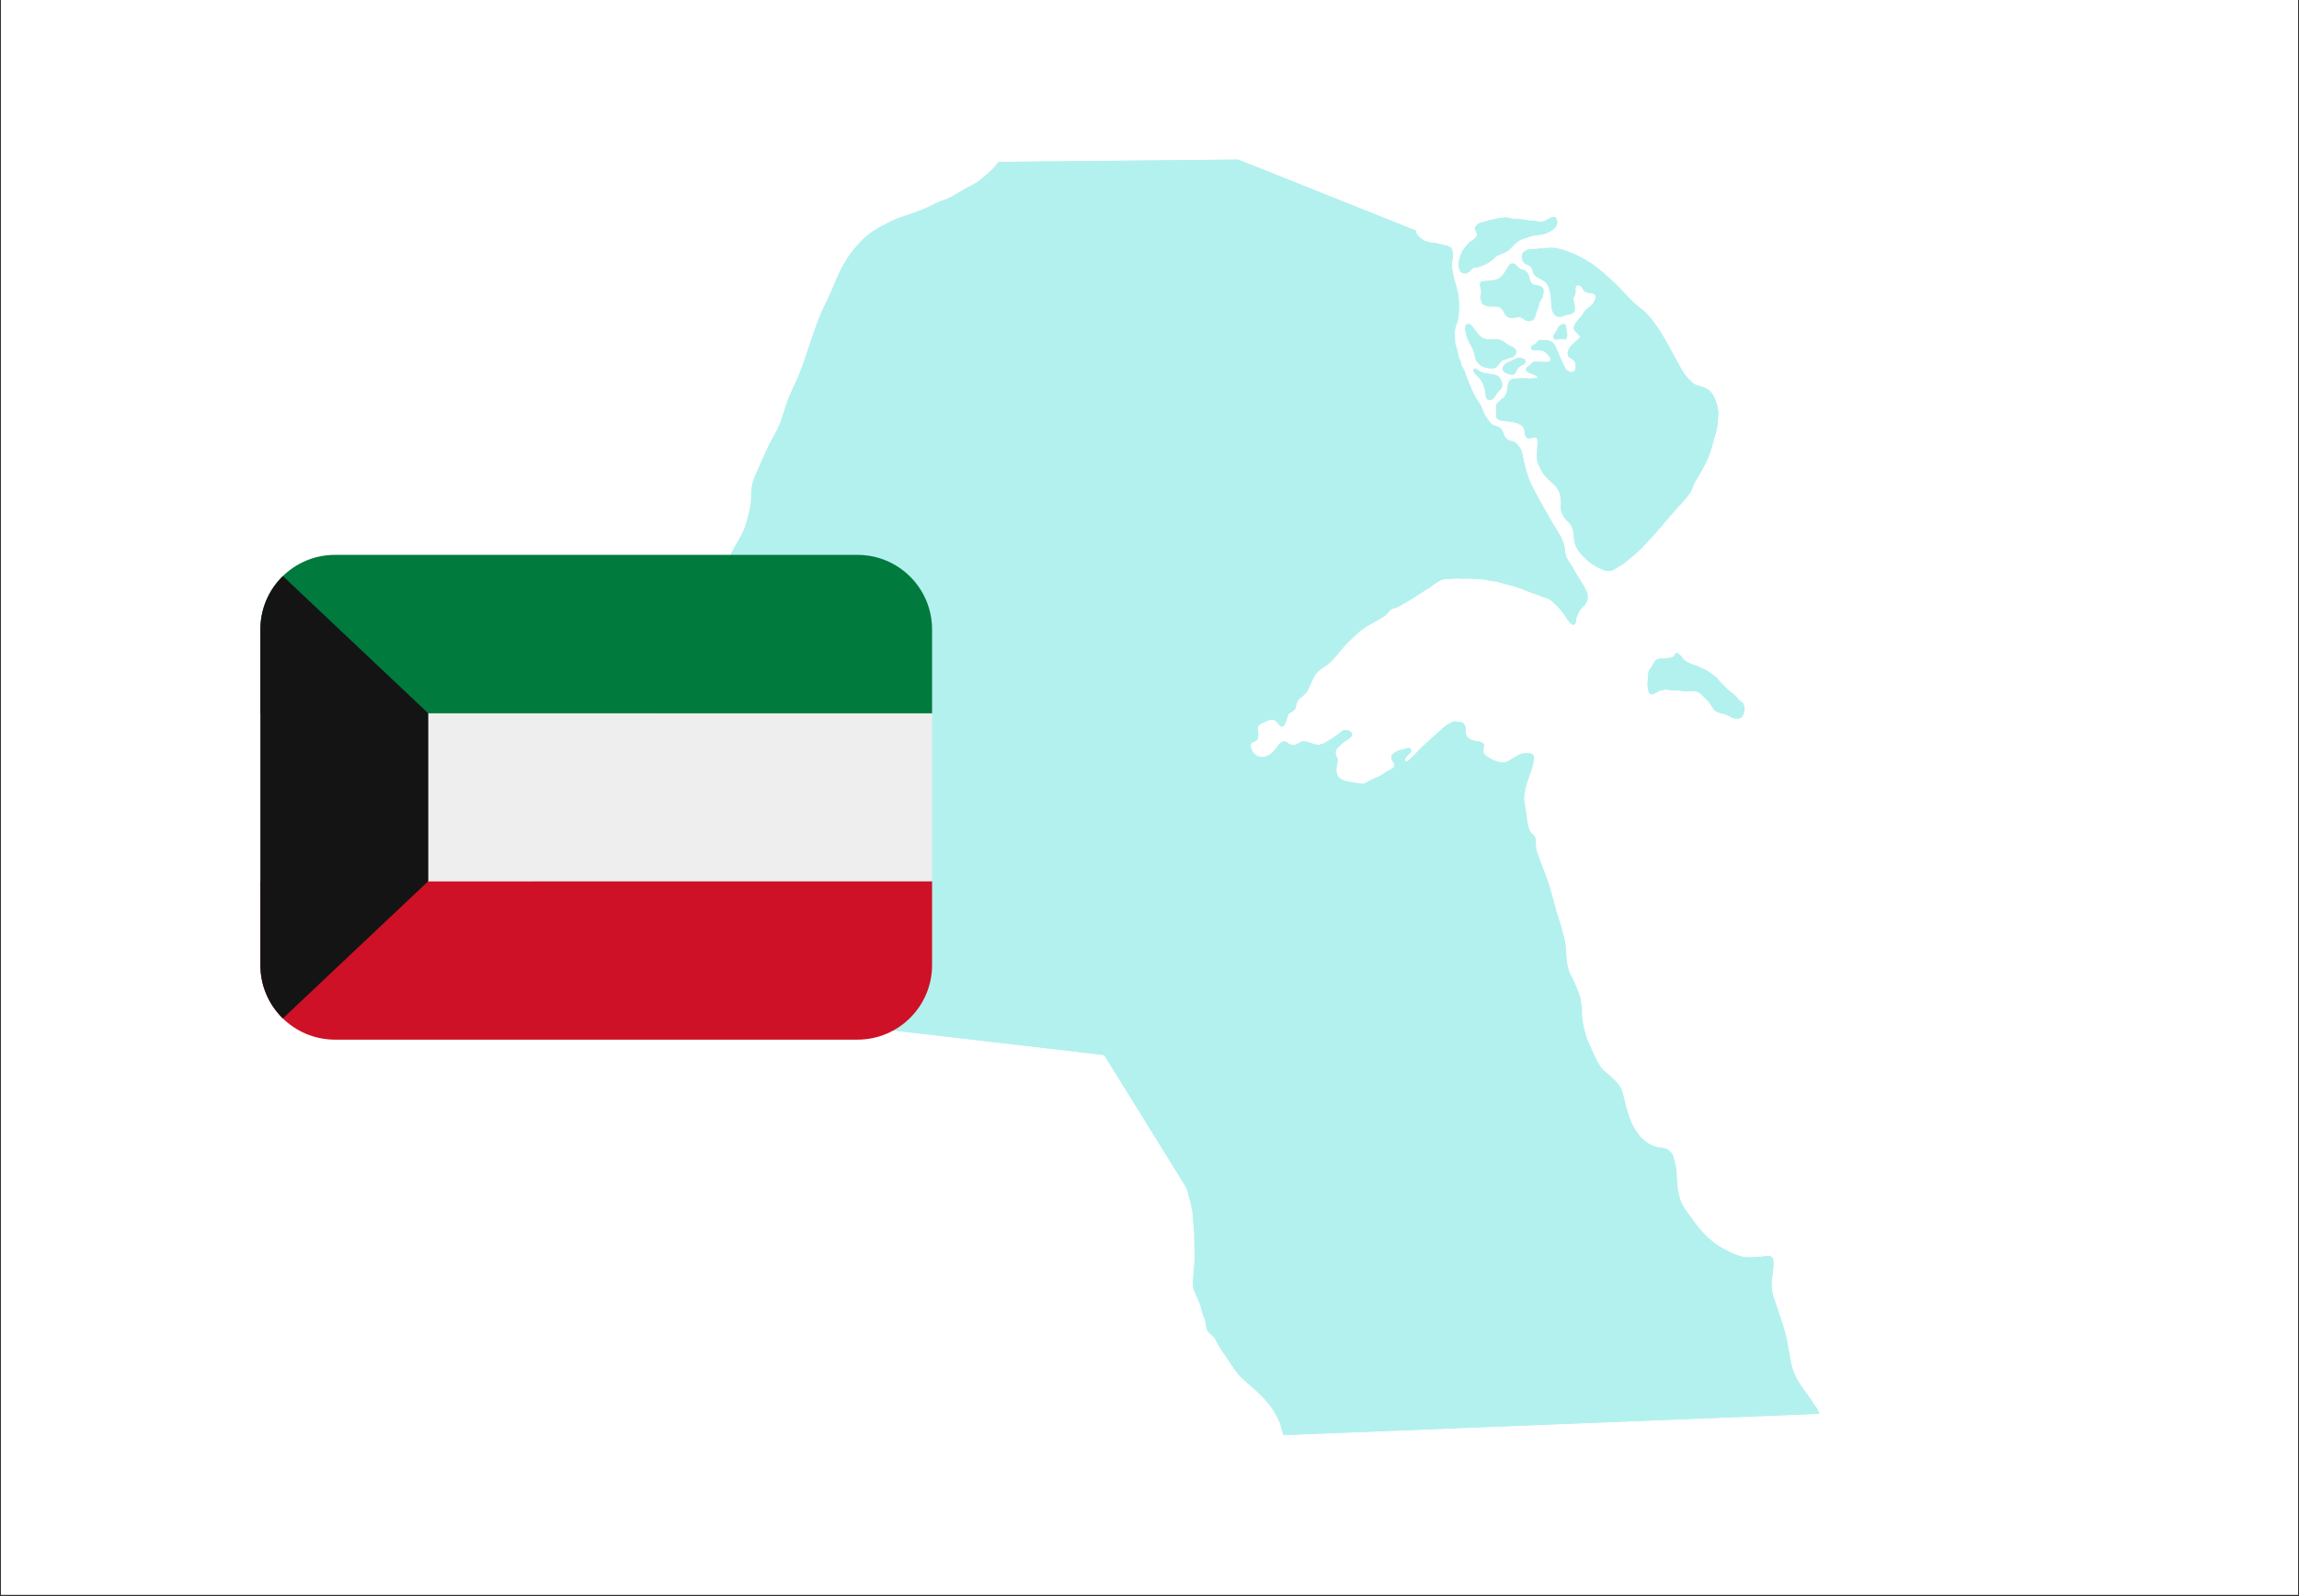<svg xmlns="http://www.w3.org/2000/svg" xmlns:xlink="http://www.w3.org/1999/xlink" width="1080" zoomAndPan="magnify" viewBox="0 0 810 562.5" height="750" preserveAspectRatio="xMidYMid meet" version="1.0"><rect x="0" y="0" width="810" height="562.5" fill="#333333" stroke="none"/><defs><filter x="0%" y="0%" width="100%" height="100%" id="df9c8e5072"><feColorMatrix values="0 0 0 0 1 0 0 0 0 1 0 0 0 0 1 0 0 0 1 0" color-interpolation-filters="sRGB"/></filter><clipPath id="bb58bb00c3"><path d="M 0.359 0 L 809.641 0 L 809.641 562 L 0.359 562 Z M 0.359 0 " clip-rule="nonzero"/></clipPath><mask id="1aa184ef2b"><g filter="url(#df9c8e5072)"><rect x="-81" width="972" fill="#000000" y="-56.25" height="675" fill-opacity="0.3"/></g></mask><clipPath id="ac68738401"><path d="M 0.828 1.199 L 484.898 1.199 L 484.898 450.801 L 0.828 450.801 Z M 0.828 1.199 " clip-rule="nonzero"/></clipPath><clipPath id="6dcbf8c636"><rect x="0" width="486" y="0" height="452"/></clipPath><clipPath id="768dfa6dc5"><path d="M 91.668 195.547 L 328.461 195.547 L 328.461 252 L 91.668 252 Z M 91.668 195.547 " clip-rule="nonzero"/></clipPath><clipPath id="cdcc37f858"><path d="M 91.668 310 L 328.461 310 L 328.461 366.395 L 91.668 366.395 Z M 91.668 310 " clip-rule="nonzero"/></clipPath><clipPath id="a441989b11"><path d="M 91.668 251 L 328.461 251 L 328.461 311 L 91.668 311 Z M 91.668 251 " clip-rule="nonzero"/></clipPath><clipPath id="9ef7309790"><path d="M 91.668 203 L 151 203 L 151 359 L 91.668 359 Z M 91.668 203 " clip-rule="nonzero"/></clipPath></defs><g clip-path="url(#bb58bb00c3)"><path fill="#ffffff" d="M 0.359 0 L 809.641 0 L 809.641 562 L 0.359 562 Z M 0.359 0 " fill-opacity="1" fill-rule="nonzero"/><path fill="#ffffff" d="M 0.359 0 L 809.641 0 L 809.641 562 L 0.359 562 Z M 0.359 0 " fill-opacity="1" fill-rule="nonzero"/></g><g mask="url(#1aa184ef2b)"><g transform="matrix(1, 0, 0, 1, 156, 55)"><g clip-path="url(#6dcbf8c636)"><g clip-path="url(#ac68738401)"><path fill="#00cfc8" d="M 363.195 75.242 L 363.195 75.148 C 363.195 75.082 363.242 75.004 363.316 74.992 C 363.844 74.902 364.238 75.059 364.66 75.395 C 365.465 76.039 366.188 76.242 367.172 76.461 C 368.148 76.68 369.074 76.863 370.066 76.988 C 370.695 77.062 371.312 77.207 371.84 77.582 C 372.742 78.219 373.148 79.516 373.262 80.594 C 373.32 81.125 373.223 81.668 372.824 82.062 C 372.211 82.668 371.668 83.289 371.176 84.004 C 370.555 84.906 369.914 86.125 368.645 86.008 C 367.469 85.895 367.422 84.059 367.32 83.223 C 367.074 81.215 366.297 79.488 364.969 77.957 C 364.348 77.242 362.902 76.34 363.195 75.242 Z M 362.609 67.48 C 363.238 68.598 363.434 69.695 363.691 70.926 C 363.914 71.977 364.535 72.828 365.336 73.52 C 366.109 74.18 366.961 74.473 367.938 74.629 C 368.914 74.785 369.957 75.043 370.879 74.555 C 372.281 73.809 372.52 71.898 374.246 71.734 C 374.246 71.734 374.246 71.734 374.25 71.738 C 374.312 71.707 374.375 71.688 374.441 71.672 C 374.449 71.668 374.453 71.668 374.465 71.664 C 374.527 71.652 374.59 71.641 374.656 71.637 C 374.887 71.359 376.535 71.059 376.801 70.953 C 377.184 70.805 377.531 70.484 377.773 70.156 C 378.371 69.352 378.48 68.5 377.703 67.789 C 377.297 67.418 376.762 67.195 376.27 66.98 C 375.621 66.695 375.086 66.367 374.527 65.93 C 373.574 65.191 372.629 64.645 371.406 64.578 C 369.855 64.492 368.34 64.816 366.828 64.301 C 365.434 63.828 364.555 62.355 363.648 61.281 C 363.02 60.539 362.473 59.301 361.395 59.168 C 360.453 59.055 360.254 59.918 360.25 60.641 C 360.25 60.66 360.254 60.68 360.262 60.695 C 360.254 60.711 360.25 60.73 360.25 60.75 C 360.301 63.238 361.422 65.363 362.609 67.48 Z M 380.105 71.188 C 379.059 70.906 378.195 71.32 377.25 71.758 C 376.652 72.035 376.062 72.297 375.484 72.609 C 375.086 72.824 374.695 72.805 374.449 73.141 C 374.418 73.145 374.391 73.16 374.375 73.18 L 374.371 73.18 C 374.367 73.188 374.363 73.191 374.359 73.195 C 374.336 73.227 374.32 73.258 374.32 73.297 L 374.32 73.332 C 373.906 73.738 373.445 74.184 373.422 74.879 C 373.387 75.766 374.074 76.27 374.84 76.559 C 375.641 76.863 376.934 77.445 377.676 76.707 C 377.941 76.438 378.098 76.129 378.242 75.781 C 378.543 75.043 378.789 74.562 379.504 74.137 C 380.121 73.77 381.508 73.289 381.508 72.359 C 381.508 71.629 380.703 71.348 380.105 71.188 Z M 383.137 58.125 C 383.781 58.078 384.242 57.754 384.578 57.211 C 384.977 56.566 385.043 55.73 385.312 55.023 C 385.52 54.484 385.762 53.961 385.965 53.418 C 386.191 52.812 386.277 52.172 386.457 51.555 C 386.625 50.977 387.098 50.504 387.383 49.973 C 387.562 49.629 387.645 49.223 387.691 48.84 C 387.793 48.043 388.051 47.062 387.457 46.391 C 386.965 45.832 386.324 45.668 385.609 45.559 C 385.203 45.496 384.797 45.441 384.395 45.344 C 383.703 45.172 383.281 44.441 383.074 43.809 C 382.785 42.934 382.816 42.109 382.281 41.32 C 381.766 40.57 380.961 40.203 380.121 39.941 C 379.574 39.77 379.254 39.555 378.855 39.145 C 378.566 38.852 378.297 38.48 377.941 38.266 C 377.273 37.863 376.777 37.602 376.086 38.105 C 375.504 38.523 375.18 39.281 374.828 39.879 C 374.328 40.746 373.781 41.59 373.102 42.332 C 371.441 44.152 369.109 43.742 366.898 44.07 C 366.605 44.113 366.336 44.172 366.066 44.258 C 366.059 44.254 366.051 44.246 366.043 44.242 C 366.043 44.242 366.039 44.242 366.039 44.238 L 366.035 44.238 C 365.98 44.215 365.926 44.219 365.875 44.266 C 365.871 44.266 365.867 44.27 365.863 44.273 C 365.859 44.273 365.859 44.273 365.859 44.273 C 365.836 44.297 365.816 44.332 365.789 44.359 C 365.758 44.379 365.738 44.41 365.723 44.441 C 365.539 44.695 365.445 45 365.445 45.344 C 365.441 45.758 365.57 46.184 365.688 46.578 C 365.938 47.391 365.898 48.293 365.656 49.105 C 365.375 50.059 365.848 50.723 366.078 51.617 C 366.258 52.328 367.285 52.652 367.898 52.836 C 369.027 53.172 370.348 52.895 371.516 53.059 C 373.066 53.273 373.539 54.441 374.23 55.664 C 374.762 56.602 375.602 57.027 376.668 57.098 C 377.234 57.133 377.836 56.945 378.383 56.832 C 379.02 56.703 379.516 56.77 380.117 57.035 C 380.219 57.078 380.758 57.289 380.758 57.367 C 380.758 57.457 380.832 57.531 380.922 57.531 C 381.012 57.531 381.117 57.609 381.203 57.676 C 381.191 57.766 381.242 57.859 381.355 57.859 C 381.602 57.859 381.875 58.039 382.121 58.094 C 382.453 58.16 382.805 58.152 383.137 58.125 Z M 359.062 41.07 C 359.086 41.125 359.137 41.172 359.215 41.172 L 359.336 41.172 C 359.84 41.441 360.414 41.434 360.957 41.191 C 361.91 40.77 362.363 39.965 363.16 39.355 C 363.625 39 363.91 39.473 364.312 39.297 C 364.797 39.078 365.355 38.996 365.855 38.812 C 366.906 38.414 367.977 37.887 368.914 37.273 C 369.785 36.703 370.457 35.871 371.293 35.258 C 371.809 34.879 372.555 34.699 373.141 34.457 C 373.672 34.234 374.18 33.977 374.695 33.727 C 375.547 33.301 376.211 32.52 376.871 31.852 C 377.688 31.012 378.609 30.188 379.617 29.594 C 380.566 29.035 381.664 28.996 382.641 28.535 C 383.941 27.918 385.25 27.988 386.637 27.746 C 388.613 27.402 390.586 26.68 391.953 25.16 C 392.746 24.277 392.926 22.801 392.18 21.812 C 391.859 21.383 391.352 21.387 390.887 21.527 C 389.805 21.836 388.969 22.746 387.848 23.016 C 387.383 23.125 386.914 23.184 386.434 23.16 C 385.926 23.137 385.461 22.891 384.957 22.844 C 383.754 22.738 382.59 22.766 381.398 22.516 C 380.449 22.316 379.492 22.191 378.52 22.191 C 377.941 22.191 377.383 22.215 376.82 22.059 C 376.355 21.934 375.914 21.777 375.438 21.73 C 373.41 21.527 371.406 22.07 369.438 22.457 C 368.336 22.672 367.289 23.121 366.203 23.344 C 365.371 23.512 364.785 23.887 364.199 24.488 C 363.867 24.824 363.496 25.219 363.664 25.711 C 364.02 26.738 364.855 27.703 363.984 28.734 C 363.438 29.383 362.57 29.758 361.902 30.27 C 361.156 30.844 360.559 31.68 359.984 32.418 C 358.805 33.941 358.25 35.59 357.965 37.473 C 357.809 38.512 357.969 40.469 359.062 41.07 Z M 391.344 64.07 C 391.352 64.082 391.352 64.094 391.359 64.105 C 391.691 64.57 392.105 64.793 392.691 64.676 C 393.141 64.586 393.574 64.43 394.031 64.395 C 394.461 64.363 394.785 64.664 395.211 64.625 C 395.781 64.57 396.098 63.875 396.168 63.391 C 396.297 62.457 395.82 61.52 395.809 60.586 C 395.801 60.051 395.77 59.566 395.25 59.305 C 394.777 59.062 394.148 59.363 393.754 59.617 C 393.102 60.035 392.707 60.934 392.359 61.59 C 392.008 62.246 391.195 63.004 391.285 63.809 C 391.207 63.895 391.207 64.047 391.344 64.07 Z M 386.473 32.609 C 386.051 32.617 385.648 32.73 385.223 32.766 C 384.719 32.801 384.207 32.766 383.703 32.785 C 383.266 32.797 382.82 32.828 382.395 32.949 C 381.938 33.082 381.562 33.406 381.094 33.539 C 381.027 33.559 380.977 33.625 380.977 33.695 C 380.977 33.75 380.977 33.75 380.961 33.762 C 380.906 33.746 380.852 33.754 380.805 33.801 C 379.938 34.66 380.105 36.625 380.879 37.512 C 381.316 38.016 381.91 38.23 382.52 38.461 C 383.754 38.938 383.848 40.184 384.254 41.266 C 384.5 41.93 385.078 42.344 385.66 42.695 C 386.633 43.281 387.711 43.723 388.551 44.504 C 389.387 45.277 389.742 46.539 390.035 47.594 C 390.363 48.777 390.469 50.078 390.52 51.301 C 390.582 52.941 390.656 55 392 56.184 C 392.496 56.621 393.484 56.742 394.105 56.602 C 394.641 56.48 395.082 56.211 395.598 56.047 C 396.129 55.879 396.707 55.875 397.246 55.738 C 397.832 55.598 398.535 55.16 398.781 54.594 C 398.918 54.297 398.863 53.922 398.836 53.605 C 398.797 53.113 398.797 52.59 398.703 52.109 C 398.609 51.602 398.477 51.098 398.375 50.59 C 398.23 49.867 398.73 49.543 398.938 48.941 C 399.07 48.562 399.117 48.195 399.105 47.797 C 399.094 47.23 398.832 45.672 399.734 45.551 C 401.172 45.363 401.461 46.766 402.227 47.555 C 402.812 48.156 403.77 48.227 404.547 48.301 C 405.332 48.379 406.199 48.656 406.234 49.598 C 406.258 50.238 405.816 50.949 405.543 51.504 C 404.992 52.625 403.816 53.164 402.953 53.98 C 402.188 54.707 401.73 55.734 401.051 56.535 C 400.285 57.43 399.488 58.23 398.934 59.277 C 398.441 60.191 398.301 60.738 398.879 61.633 C 399.105 61.984 401.32 63.73 400.512 64.184 L 400.449 64.184 C 400.375 64.184 400.312 64.238 400.293 64.305 C 400.25 64.316 400.215 64.34 400.195 64.375 C 400.023 64.723 399.547 64.988 399.246 65.234 C 398.789 65.605 398.355 66.012 397.926 66.426 C 397.246 67.074 396.672 67.895 396.414 68.805 C 396.258 69.367 396.297 70.258 396.695 70.727 C 396.953 71.031 397.176 71.203 397.543 71.363 C 398.219 71.66 398.66 72.094 398.949 72.781 C 399.266 73.539 399.293 75.5 398.438 75.926 C 397.867 76.211 397.352 76.301 396.82 75.906 C 396.641 75.773 396.586 75.762 396.391 75.699 C 395.91 75.543 395.684 75.078 395.461 74.672 C 394.293 72.508 393.414 70.215 392.406 67.973 C 392.07 67.227 391.805 66.484 391.23 65.883 C 390.598 65.223 389.766 64.949 388.883 64.891 C 388.363 64.859 387.836 64.848 387.312 64.828 C 386.969 64.816 386.492 64.754 386.184 64.973 C 385.832 65.215 385.562 65.516 385.277 65.836 C 384.898 66.254 384.414 66.402 383.969 66.719 C 383.637 66.949 383.305 67.551 383.527 67.957 C 383.793 68.445 384.496 68.418 384.984 68.461 C 386.031 68.543 387.02 68.258 387.984 68.836 C 388.605 69.211 389.148 69.742 389.617 70.297 C 389.992 70.742 390.512 71.484 390.195 72.082 C 389.746 72.922 388.188 72.434 387.426 72.535 C 386.461 72.664 385.547 72.344 384.586 72.48 C 383.82 72.59 383.32 73.496 382.746 73.918 C 382.32 74.23 381.859 74.414 381.656 74.938 C 381.496 75.348 381.82 75.844 382.148 76.055 C 382.664 76.383 383.25 76.613 383.82 76.816 C 384.465 77.047 385.629 77.359 385.766 78.148 L 385.73 78.148 C 385.727 78.148 385.723 78.145 385.723 78.145 L 385.176 78.145 C 385.102 78.145 385.043 78.199 385.023 78.266 C 383.98 78.344 382.949 78.48 381.902 78.367 C 380.699 78.23 379.535 78.355 378.34 78.402 C 377.598 78.43 376.867 78.441 376.227 78.855 C 375.551 79.293 375.344 80.219 375.246 80.957 C 375.105 82.055 375.012 83.051 374.539 84.07 C 374.301 84.594 373.945 85.105 373.422 85.367 C 372.906 85.625 372.684 85.949 372.301 86.375 C 371.824 86.898 371.227 87.102 371.16 87.906 C 371.066 89.059 371.25 90.207 371.129 91.359 C 370.91 93.324 373.926 93.355 375.262 93.512 C 377.059 93.723 379.258 93.988 380.543 95.426 C 381.527 96.531 380.754 98.574 382.102 99.359 C 382.754 99.734 383.605 99.441 384.238 99.195 C 386.094 98.473 385.754 101.27 385.676 102.254 C 385.508 104.391 385.133 106.805 386.125 108.824 C 386.594 109.781 386.996 110.766 387.562 111.664 C 388.094 112.512 388.793 113.246 389.516 113.93 C 391.121 115.449 392.973 116.781 393.562 119.027 C 393.863 120.16 393.922 121.426 393.957 122.598 C 393.988 123.625 393.719 124.469 394.152 125.461 C 394.527 126.316 394.996 127.23 395.602 127.949 C 396.336 128.824 397.184 129.367 397.695 130.434 C 398.262 131.602 398.469 132.824 398.5 134.105 C 398.523 135.246 398.797 136.297 399.219 137.359 C 399.988 139.277 401.355 140.711 402.844 142.098 C 404.512 143.652 406.344 144.684 408.387 145.652 C 409.203 146.035 410.02 146.254 410.922 146.215 C 410.969 146.211 411.027 146.188 411.059 146.145 C 411.688 146.418 412.711 145.66 413.184 145.379 C 414.375 144.668 415.547 144.078 416.617 143.176 C 418.027 141.98 419.5 140.859 420.871 139.617 C 422.262 138.355 423.508 136.922 424.82 135.582 C 427.551 132.785 429.949 129.695 432.535 126.766 C 433.762 125.379 434.945 123.91 436.246 122.59 C 436.863 121.969 437.391 121.289 437.977 120.641 C 438.465 120.102 438.758 119.43 439.266 118.914 C 439.273 118.906 439.285 118.906 439.285 118.898 C 439.293 118.891 439.297 118.887 439.301 118.883 C 439.332 118.852 439.363 118.816 439.398 118.785 C 439.43 118.758 439.445 118.723 439.449 118.691 C 439.922 118.035 440.203 117.164 440.469 116.422 C 440.91 115.211 441.609 114.23 442.238 113.113 C 443.48 110.898 444.781 108.734 445.781 106.391 C 446.699 104.238 447.289 101.906 447.922 99.656 C 448.25 98.492 448.598 97.355 448.891 96.188 C 449.195 94.969 449.113 93.703 449.301 92.473 C 449.633 90.238 449.129 87.895 448.312 85.82 C 447.617 84.051 446.625 82.508 444.816 81.746 C 443.84 81.328 442.785 81.141 441.785 80.77 C 440.586 80.328 439.648 79.23 438.77 78.336 C 437.027 76.559 435.852 74.105 434.66 71.945 C 432.199 67.48 429.938 62.91 426.879 58.812 C 425.5 56.965 424.156 55.234 422.289 53.852 C 420.266 52.344 418.496 50.621 416.801 48.75 C 413.477 45.102 409.816 41.699 405.887 38.703 C 403.953 37.234 401.754 36.039 399.59 34.957 C 397.41 33.867 394.973 33.043 392.598 32.512 C 390.582 32.059 388.508 32.578 386.473 32.609 Z M 448.434 183.363 C 448.438 183.379 448.441 183.395 448.441 183.41 C 448.461 183.461 448.473 183.52 448.473 183.578 L 448.473 183.582 C 448.422 183.543 448.379 183.508 448.336 183.473 C 448.016 183.184 447.668 182.934 447.328 182.672 C 447.316 182.668 447.309 182.668 447.301 182.66 C 447.309 182.648 447.32 182.633 447.328 182.621 C 446.766 182.316 446.211 181.891 445.68 181.523 C 445.148 181.152 444.57 180.898 443.961 180.676 C 443.277 180.43 442.629 179.93 441.945 179.711 C 440.391 179.227 438.613 178.699 437.387 177.582 C 436.898 177.129 436.539 176.547 436.117 176.035 C 436.023 175.918 435.082 175.168 435.082 175.289 C 435.082 175.199 435.008 175.125 434.918 175.125 L 434.809 175.125 C 434.785 175.125 434.766 175.129 434.746 175.137 C 434.695 175.117 434.637 175.121 434.586 175.172 C 434.512 175.246 434.441 175.207 434.363 175.281 C 434.035 175.613 433.984 176.219 433.543 176.457 C 432.422 177.059 431.324 176.895 430.105 177.035 C 429.18 177.141 428.359 177.023 427.547 177.566 C 426.652 178.172 426.512 179.113 425.93 179.961 C 425.461 180.652 424.891 181.16 424.789 182.016 C 424.66 183.137 424.594 184.25 424.508 185.379 C 424.438 186.363 424.539 187.512 424.754 188.48 C 424.871 189.008 425.215 189.641 425.824 189.676 C 426.434 189.711 426.977 189.414 427.484 189.109 C 427.848 188.898 428.211 188.684 428.578 188.48 C 429.113 188.184 429.676 188.395 430.164 188.16 C 430.789 187.859 431.293 187.961 431.922 188.148 C 432.352 188.277 432.832 188.254 433.281 188.297 C 433.84 188.348 434.41 188.324 434.973 188.324 C 435.562 188.324 436.035 188.383 436.609 188.52 C 437.621 188.758 438.801 188.551 439.828 188.543 C 441.145 188.527 442.203 188.645 443.219 189.551 C 444.113 190.352 444.949 191.188 445.773 192.055 C 446.547 192.875 447.027 193.953 447.723 194.836 C 448.555 195.898 449.629 196.242 450.91 196.5 C 451.664 196.652 452.375 196.883 453.047 197.25 C 453.707 197.605 454.207 197.961 454.949 198.148 C 455.91 198.387 457.137 198.418 457.789 197.543 C 458.445 196.672 458.789 195.32 458.598 194.238 C 458.508 193.746 458.363 193.246 458.051 192.844 C 457.598 192.258 456.922 191.91 456.43 191.359 C 456.004 190.887 455.66 190.379 455.18 189.957 C 454.621 189.461 453.973 189.07 453.398 188.598 C 452.273 187.68 451.344 186.512 450.293 185.52 C 449.621 184.883 449.062 184.211 448.52 183.469 C 448.488 183.43 448.461 183.398 448.434 183.363 Z M 485.137 443.047 C 485.133 443.039 485.133 443.031 485.129 443.02 C 485.129 443.016 485.125 443.012 485.121 443.004 C 485.105 442.977 485.082 442.949 485.047 442.941 C 484.633 442.73 484.629 442.191 484.434 441.828 C 484.18 441.359 483.867 440.926 483.555 440.492 C 482.883 439.57 482.258 438.637 481.645 437.676 C 481.047 436.734 480.332 435.891 479.684 434.984 C 478.945 433.969 478.273 432.875 477.598 431.816 C 476.16 429.562 475.367 427.219 474.867 424.609 C 474.379 422.062 474.055 419.488 473.5 416.953 C 472.43 412.094 470.641 407.469 469.09 402.754 C 468.691 401.547 468.328 400.324 468.215 399.059 C 468.098 397.801 468.199 396.57 468.363 395.324 C 468.512 394.141 468.734 392.906 468.789 391.715 C 468.812 391.188 468.91 390.672 468.879 390.141 C 468.855 389.758 468.742 389.395 468.699 389.012 C 468.777 388.961 468.82 388.848 468.738 388.758 C 468.527 388.527 468.418 388.219 468.191 387.992 C 468.145 387.945 467.828 387.832 467.828 387.832 C 467.516 387.426 466.66 387.578 466.242 387.625 C 465.238 387.742 464.277 387.957 463.262 387.988 C 461.945 388.031 460.637 388.168 459.32 388.074 C 456.711 387.887 454.121 386.652 451.848 385.453 C 449.672 384.309 447.77 382.992 445.957 381.332 C 444.066 379.598 442.414 377.707 440.934 375.617 C 439.516 373.613 437.867 371.688 436.727 369.508 C 435.562 367.289 435.188 364.781 434.914 362.32 C 434.66 360.035 434.883 357.699 434.297 355.465 C 434.223 355.184 434.156 354.902 434.098 354.617 C 434.094 354.605 434.09 354.598 434.086 354.586 C 433.973 354.078 433.852 353.559 433.676 353.07 C 433.672 353.074 433.664 353.078 433.656 353.082 C 433.582 352.711 433.508 352.344 433.367 352.008 C 433.07 351.277 432.297 350.785 431.758 350.258 C 431.746 350.246 431.73 350.234 431.715 350.227 C 431.723 350.219 431.727 350.203 431.734 350.191 C 430.465 349.418 428.578 349.539 427.238 349.102 C 422.602 347.59 419.664 343.301 418.094 338.902 C 417.211 336.426 416.648 333.883 415.984 331.344 C 415.738 330.395 415.562 329.465 415.117 328.578 C 414.613 327.594 413.879 326.746 413.121 325.953 C 412.332 325.121 411.535 324.324 410.633 323.617 C 409.625 322.832 408.73 322.117 407.98 321.062 C 406.578 319.086 405.656 316.777 404.664 314.582 C 403.949 313.004 403.195 311.488 402.715 309.816 C 402.25 308.207 401.863 306.52 401.582 304.875 C 401.438 304.02 401.34 303.129 401.324 302.258 C 401.316 301.582 401.438 300.895 401.324 300.219 C 401.203 299.48 401.059 298.727 400.996 297.98 C 400.957 297.434 400.98 296.887 400.695 296.398 C 400.695 296.387 400.688 296.387 400.68 296.379 C 400.031 294.164 399.07 292.062 398.113 289.969 C 397.633 288.914 396.941 287.879 396.641 286.762 C 396.297 285.492 396.023 284.242 395.926 282.93 C 395.754 280.609 395.73 278.289 395.199 276.016 C 394.621 273.559 393.977 271.141 393.168 268.75 C 391.527 263.914 390.629 258.867 388.828 254.078 C 387.938 251.707 386.941 249.387 386.117 246.984 C 385.707 245.781 385.184 244.621 385.148 243.328 C 385.121 242.246 385.156 241.184 384.867 240.125 C 384.641 239.293 383.633 238.883 383.203 238.18 C 382.602 237.199 382.363 235.949 382.16 234.828 C 381.938 233.594 381.82 232.336 381.648 231.09 C 381.457 229.68 381.105 228.289 380.973 226.871 C 380.852 225.574 381.223 224.309 381.438 223.047 C 381.652 221.777 382.082 220.609 382.5 219.398 C 383.23 217.234 384.145 215.043 384.426 212.762 C 384.492 212.219 384.523 211.512 384.133 211.074 C 383.574 210.449 382.609 210.438 381.828 210.418 C 379.516 210.379 377.859 211.812 375.961 212.879 C 375.457 213.164 375.086 213.445 374.504 213.586 C 373.805 213.746 373.098 213.77 372.395 213.605 C 371.23 213.344 369.934 212.898 368.945 212.223 C 368.027 211.602 366.922 211.262 366.633 210.059 C 366.473 209.383 366.719 208.723 366.82 208.062 C 366.855 207.82 366.887 207.508 366.762 207.281 C 366.195 206.25 364.59 206.301 363.578 206.086 C 362.684 205.895 361.914 205.582 361.211 204.984 C 360.918 204.73 360.676 204.422 360.574 204.039 C 360.562 204.012 360.559 203.992 360.547 203.973 C 360.559 203.953 360.562 203.934 360.574 203.906 C 360.598 203.812 360.539 203.746 360.469 203.719 C 360.477 202.121 360.559 199.656 358.449 199.445 C 358.102 199.41 357.922 199.551 357.551 199.359 C 357.383 199.273 357.117 199.266 356.93 199.242 C 356.492 199.188 355.98 199.328 355.59 199.504 C 354.391 200.035 353.281 200.781 352.301 201.645 C 351.305 202.516 350.402 203.469 349.367 204.309 C 348.195 205.258 347.137 206.34 346.035 207.363 C 344.969 208.348 343.918 209.324 342.938 210.395 C 341.965 211.461 340.926 212.523 339.715 213.32 C 339.684 213.344 339.668 213.367 339.656 213.395 C 338.398 213.238 339.301 211.859 339.91 211.289 C 340.418 210.809 341.078 210.48 341.203 209.734 C 341.277 209.332 340.977 208.684 340.531 208.609 C 339.852 208.496 339.109 208.926 338.457 209.086 C 337.527 209.312 336.652 209.43 335.832 209.941 C 335.258 210.305 334.496 210.758 334.262 211.434 C 334.004 212.188 334.336 212.762 334.746 213.387 C 335.105 213.922 335.531 214.547 335.207 215.207 C 334.965 215.707 334.277 215.992 333.824 216.27 C 333.453 216.5 333.047 216.656 332.66 216.867 C 332.18 217.125 331.738 217.496 331.289 217.797 C 330.258 218.48 329.098 218.938 327.965 219.434 C 326.949 219.875 326.035 220.484 325.039 220.953 C 324.5 221.211 324.141 221.414 323.551 221.195 C 323.066 221.012 322.457 221.047 321.953 220.945 C 319.867 220.516 316.938 220.566 315.512 218.695 C 314.273 217.062 315.059 214.941 315.297 213.16 C 315.348 212.785 315.254 212.395 315.098 212.055 C 314.754 211.297 314.453 210.586 314.586 209.738 C 314.699 209.031 315.285 208.535 315.766 208.059 C 316.293 207.531 316.82 207.051 317.414 206.598 C 318.223 205.984 321.477 204.449 320.02 203.062 C 319.258 202.34 318.57 202.27 317.57 202.289 C 317.297 202.293 317.074 202.559 316.871 202.688 C 316.379 202.996 315.914 203.352 315.457 203.711 C 314.375 204.551 313.289 205.312 312.117 206.016 C 311.566 206.348 311 206.645 310.441 206.961 C 310.344 207.02 310.246 207.055 310.152 207.094 C 310.145 207.09 310.137 207.082 310.129 207.082 C 309.52 207.082 309.082 207.551 308.492 207.523 C 307.191 207.457 305.965 206.797 304.715 206.496 C 304.086 206.348 303.254 206.16 302.613 206.332 C 302.211 206.434 301.863 206.754 301.523 206.973 C 300.984 207.32 300.406 207.496 299.766 207.523 C 299.691 207.523 299.645 207.566 299.625 207.621 C 299.27 207.457 298.758 207.398 298.395 207.293 C 298.027 207.184 297.707 206.77 297.387 206.555 C 296.934 206.254 296.266 206.184 295.789 206.445 C 295.074 206.84 294.723 207.109 294.281 207.82 C 293.691 208.754 292.914 209.59 292.117 210.348 C 290.445 211.934 288.02 212.391 286.129 210.883 C 285.27 210.199 284.918 209.117 284.695 208.082 C 284.555 207.406 284.641 206.863 285.324 206.586 C 285.645 206.457 285.992 206.398 286.305 206.242 C 287.738 205.512 287.246 203.102 287.18 201.809 C 287.102 200.332 288.402 200.047 289.457 199.508 C 290.672 198.887 291.879 198.285 293.246 198.883 C 294.141 199.273 295 201.844 296.266 200.777 C 296.832 200.305 297.09 199.223 297.328 198.574 C 297.512 198.086 297.703 197.527 297.832 196.984 C 297.875 196.902 297.914 196.812 297.949 196.723 C 298.016 196.496 298.277 196.352 298.465 196.227 C 298.828 195.98 299.238 195.805 299.629 195.609 C 299.711 195.566 299.727 195.496 299.703 195.43 C 300.234 195.094 300.539 194.676 300.582 194.012 C 300.613 193.48 300.82 192.961 300.988 192.461 C 301.273 191.637 301.758 191.223 302.445 190.727 C 303.207 190.18 303.969 189.461 304.488 188.68 C 305.707 186.84 306.191 184.598 307.438 182.762 C 308.711 180.883 310.824 180.066 312.457 178.598 C 314.148 177.086 315.5 175.207 316.98 173.5 C 318.602 171.637 320.41 169.906 322.238 168.242 C 324.039 166.602 326.129 165.316 328.289 164.211 C 329.297 163.695 330.227 163.066 331.203 162.496 C 332.125 161.961 332.711 161.34 333.406 160.531 C 333.82 160.047 334.258 159.66 334.875 159.465 C 335.309 159.332 335.758 159.254 336.172 159.07 C 337.363 158.539 338.465 157.746 339.609 157.121 C 341.863 155.879 343.961 154.375 346.152 153.031 C 347.027 152.496 347.871 152.012 348.66 151.352 C 349.484 150.664 350.523 150.133 351.441 149.559 C 352.398 148.957 353.898 149.125 354.98 149.086 C 355.566 149.066 356.129 148.93 356.707 148.867 C 357.355 148.793 358.027 148.887 358.672 148.93 C 359.797 149 360.926 148.875 362.051 148.91 C 363.289 148.945 364.516 149.152 365.762 149.164 C 366.336 149.172 366.895 149.172 367.465 149.27 C 367.984 149.355 368.473 149.582 368.988 149.703 C 369.43 149.809 369.93 149.789 370.383 149.832 C 371.176 149.906 371.91 150.098 372.668 150.332 C 375.168 151.105 377.773 151.598 380.215 152.539 C 381.324 152.969 382.414 153.469 383.527 153.887 C 384.324 154.188 385.176 154.355 385.957 154.695 C 385.977 154.711 386 154.719 386.031 154.723 C 386.031 154.723 386.035 154.723 386.039 154.727 L 386.039 154.723 C 386.043 154.723 386.047 154.727 386.051 154.727 C 386.117 154.727 386.402 154.926 386.418 154.934 C 386.75 155.105 387.117 155.223 387.473 155.344 C 388.484 155.688 389.59 155.852 390.422 156.559 C 392.074 157.957 393.656 159.527 394.898 161.301 C 395.742 162.504 396.512 164.035 397.707 164.934 C 398.488 165.516 398.934 164.953 399.238 164.266 C 399.227 164.254 399.215 164.238 399.195 164.223 C 399.23 163.609 399.312 162.953 399.484 162.359 C 399.5 162.359 399.516 162.355 399.527 162.352 C 399.547 162.359 399.566 162.363 399.582 162.367 C 399.77 161.836 399.992 161.312 400.242 160.797 C 400.766 159.715 401.629 158.949 402.41 158.062 C 403.621 156.691 403.637 155.066 402.988 153.434 C 402.281 151.672 401.09 150.012 400.102 148.391 C 399.5 147.41 398.871 146.445 398.363 145.414 C 397.82 144.297 397.055 143.344 396.383 142.305 C 395.684 141.23 395.504 140.113 395.379 138.863 C 395.273 137.766 395.043 136.73 394.625 135.707 C 393.719 133.496 392.258 131.461 391.051 129.406 C 388.484 125.027 386.023 120.617 383.695 116.109 C 382.5 113.797 381.805 111.141 381.141 108.629 C 380.824 107.438 380.578 106.23 380.387 105.012 C 380.219 103.988 379.887 103.34 379.293 102.492 C 378.816 101.812 378.117 100.992 377.348 100.656 C 376.957 100.484 376.512 100.422 376.098 100.324 C 375.309 100.137 374.742 99.73 374.297 99.062 C 373.777 98.289 373.648 97.332 373.188 96.531 C 372.773 95.82 371.941 95.414 371.184 95.184 C 370.695 95.035 370.258 94.945 369.824 94.656 C 369.402 94.375 369.062 93.969 368.75 93.582 C 368.094 92.781 367.523 91.844 367.039 90.934 C 366.555 90.027 366.254 89.027 365.824 88.094 C 365.332 87.023 364.512 86.172 363.945 85.145 C 362.766 82.996 361.863 80.676 360.926 78.422 C 360.516 77.434 360.266 76.398 359.844 75.418 C 359.648 74.957 359.375 74.578 359.09 74.176 C 358.766 73.715 358.832 73 358.652 72.473 C 358.457 71.91 358.09 71.398 357.945 70.82 C 357.816 70.281 357.703 69.738 357.582 69.195 C 357.336 68.137 357.078 67.02 356.699 66 C 356.699 65.996 356.699 65.996 356.699 65.996 C 356.637 63.805 356.254 61.582 357.078 59.488 C 357.863 57.5 358.078 55.426 358.066 53.305 C 358.051 51.262 357.965 49.07 357.406 47.102 C 356.742 44.773 356.066 42.508 355.684 40.109 C 355.48 38.84 355.559 37.672 355.734 36.406 C 355.859 35.527 355.945 34.656 355.809 33.777 C 355.711 33.137 355.379 32.367 354.801 32.008 C 354.039 31.535 353.023 31.465 352.164 31.234 C 351.223 30.984 350.277 30.695 349.309 30.57 C 348.355 30.453 347.508 30.574 346.645 30.066 C 346.562 30.02 346.184 29.969 346.184 29.977 C 345.906 29.906 345.637 29.719 345.398 29.574 C 345.008 29.336 344.66 29.055 344.328 28.746 C 343.641 28.098 342.73 27.316 342.797 26.281 C 342.809 26.133 342.656 26.094 342.555 26.148 C 342.543 26.141 342.531 26.129 342.512 26.125 C 337.359 24.062 332.207 22.004 327.051 19.945 C 317.297 16.043 307.539 12.148 297.781 8.25 C 291.984 5.934 286.188 3.617 280.391 1.297 C 280.191 1.219 279.977 1.254 279.762 1.258 L 277.473 1.277 C 274.383 1.305 271.289 1.336 268.199 1.367 L 238.543 1.652 C 228.566 1.75 218.594 1.844 208.617 1.941 C 204.367 1.984 200.113 2.023 195.863 2.062 C 195.797 2.062 195.75 2.102 195.727 2.145 C 195.711 2.168 195.699 2.195 195.699 2.227 C 195.609 2.23 195.535 2.301 195.535 2.391 C 195.535 2.531 195.238 2.77 195.148 2.902 C 194.797 3.395 194.41 3.84 194.004 4.285 C 193.164 5.207 192.195 6 191.262 6.824 C 190.32 7.648 189.355 8.441 188.324 9.148 C 187.238 9.895 186.023 10.453 184.871 11.078 C 182.812 12.176 180.879 13.504 178.809 14.57 C 177.68 15.148 176.426 15.52 175.246 15.973 C 174.102 16.41 173.031 16.992 171.934 17.535 C 169.559 18.699 167.062 19.602 164.578 20.48 C 162.359 21.266 159.992 21.91 157.91 23 C 155.75 24.141 153.559 25.117 151.543 26.508 C 149.746 27.738 148.117 29.203 146.629 30.789 C 143.414 34.215 140.84 38.41 138.961 42.707 C 137.926 45.078 137.016 47.488 135.895 49.824 C 134.828 52.066 133.715 54.277 132.777 56.582 C 130.867 61.281 129.414 66.164 127.75 70.957 C 126.879 73.477 126.012 76 124.938 78.445 C 123.957 80.672 122.832 82.832 121.918 85.09 C 120.895 87.609 120.203 90.207 119.363 92.781 C 118.504 95.422 117.062 97.84 115.754 100.273 C 114.449 102.703 113.359 105.227 112.23 107.738 C 111.746 108.82 111.27 109.902 110.801 110.992 C 110.582 111.5 110.398 112.016 110.156 112.512 C 110.016 112.805 109.793 113 109.793 113.328 C 109.793 113.367 109.812 113.402 109.836 113.426 C 109.746 113.59 109.633 113.746 109.551 113.918 C 109.387 114.27 109.297 114.652 109.207 115.031 C 108.996 115.953 108.82 116.906 108.727 117.852 C 108.621 118.945 108.672 120.043 108.637 121.141 C 108.582 122.52 108.297 123.887 108 125.23 C 107.469 127.648 106.832 130.02 105.836 132.297 C 104.848 134.543 103.418 136.535 102.316 138.715 C 101.148 141.027 99.723 143.191 98.543 145.492 C 97.387 147.754 96.297 150.051 95.055 152.27 C 93.785 154.531 92.523 156.773 91.387 159.113 C 90.238 161.469 89.023 163.785 87.812 166.109 C 87.301 167.094 86.805 168.031 86.547 169.113 C 86.258 170.305 86.16 171.539 85.867 172.734 C 85.25 175.223 84.375 177.641 83.344 179.984 C 82.332 182.273 81.109 184.461 79.973 186.68 C 78.789 188.996 77.738 191.375 76.547 193.676 C 75.402 195.871 74.191 198.035 72.555 199.91 C 71 201.695 69.328 203.402 67.695 205.125 C 66.879 205.988 66.012 206.785 65.215 207.672 C 64.328 208.656 63.48 209.672 62.602 210.66 C 61.875 211.48 61.043 212.203 60.293 213 C 59.508 213.836 58.863 214.746 58.273 215.727 C 55.875 219.734 53.805 223.91 51.074 227.711 C 50.988 227.699 50.891 227.75 50.891 227.863 L 50.891 228 C 49.902 230.398 48.254 232.484 46.719 234.555 C 45.91 235.641 45.098 236.73 44.223 237.77 C 43.52 238.602 43.023 239.605 42.484 240.551 C 41.305 242.617 39.57 244.316 38.305 246.34 C 36.914 248.562 35.426 250.719 33.93 252.871 C 32.398 255.078 30.895 257.293 29.234 259.414 C 27.703 261.371 26.301 263.508 24.402 265.133 C 22.508 266.754 20.566 268.309 18.703 269.965 C 16.801 271.652 14.992 273.453 13.098 275.148 C 11.84 276.277 10.527 277.391 9.379 278.637 C 8.312 279.793 7.332 280.996 6.227 282.117 C 5.184 283.172 4.281 284.355 3.445 285.574 C 2.945 286.293 2.488 287.031 2 287.754 C 1.621 288.312 1.328 288.93 0.867 289.438 C 0.832 289.473 0.828 289.523 0.828 289.57 C 0.824 289.656 0.871 289.758 0.984 289.77 C 5.988 290.355 10.992 290.938 15.996 291.52 L 54.098 295.961 C 71.043 297.938 87.98 299.91 104.922 301.883 C 122.641 303.949 140.363 306.012 158.078 308.078 C 173.117 309.832 188.156 311.582 203.195 313.336 C 212.09 314.375 220.984 315.406 229.883 316.445 C 230.738 316.547 231.598 316.645 232.457 316.746 C 232.645 316.77 232.832 316.789 233.02 316.812 L 233.031 316.812 C 233.035 316.836 233.051 316.867 233.082 316.922 C 235.98 321.602 238.883 326.281 241.785 330.961 C 246.355 338.34 250.93 345.719 255.5 353.094 C 257.109 355.688 258.715 358.281 260.324 360.871 C 260.727 361.527 261.129 362.18 261.535 362.832 C 262.316 364.09 262.559 365.539 262.945 366.949 C 263.164 367.742 263.445 368.516 263.645 369.312 C 263.684 369.465 263.691 369.629 263.688 369.793 C 263.781 370.23 263.871 370.672 263.934 371.117 C 264.035 371.34 264.133 371.559 264.145 371.824 C 264.262 374.246 264.539 376.645 264.719 379.066 C 264.879 381.32 264.711 383.57 264.91 385.816 C 265.133 388.301 264.695 390.695 264.594 393.172 C 264.508 395.215 263.961 397.391 264.59 399.387 C 265.336 401.754 266.723 403.824 267.27 406.266 C 267.5 407.297 267.766 408.207 268.207 409.164 C 268.742 410.34 268.832 411.52 269.027 412.773 C 269.176 413.754 269.59 414.297 270.305 414.965 C 271.312 415.895 272.223 416.555 272.664 417.934 C 272.684 418 272.738 418.039 272.797 418.043 C 273.285 419.211 273.984 420.277 274.723 421.316 C 275.703 422.695 276.637 424.078 277.555 425.504 C 278.473 426.934 279.461 428.312 280.566 429.602 C 281.785 431.02 283.25 432.195 284.656 433.418 C 287.398 435.809 290.07 438.289 292.148 441.297 C 293.195 442.805 293.984 444.418 294.793 446.059 C 295.477 447.441 295.441 449.066 296.117 450.461 C 296.102 450.465 296.098 450.477 296.086 450.484 C 296.156 450.535 296.211 450.613 296.242 450.723 C 296.246 450.742 296.258 450.758 296.262 450.777 L 296.379 450.777 C 296.398 450.777 296.406 450.773 296.418 450.77 C 299.383 450.648 302.352 450.531 305.312 450.41 C 313.277 450.094 321.242 449.777 329.203 449.465 C 340.297 449.02 351.387 448.578 362.48 448.133 C 374.922 447.641 387.359 447.145 399.797 446.648 C 411.801 446.172 423.801 445.691 435.805 445.215 C 445.586 444.828 455.371 444.438 465.152 444.047 C 470.934 443.816 476.711 443.586 482.492 443.355 C 483.27 443.324 484.051 443.293 484.832 443.262 C 484.84 443.281 484.852 443.293 484.859 443.309 C 484.918 443.281 484.988 443.262 485.066 443.262 C 485.125 443.262 485.184 443.258 485.242 443.254 C 485.27 443.172 485.23 443.07 485.137 443.047 Z M 485.137 443.047 " fill-opacity="1" fill-rule="nonzero"/><path fill="#00cfc8" d="M 359.062 41.07 C 359.086 41.125 359.137 41.172 359.215 41.172 L 359.336 41.172 C 359.84 41.441 360.414 41.434 360.957 41.191 C 361.91 40.77 362.363 39.965 363.16 39.355 C 363.625 39 363.91 39.473 364.312 39.297 C 364.797 39.078 365.355 38.996 365.855 38.812 C 366.906 38.414 367.977 37.887 368.914 37.273 C 369.785 36.703 370.457 35.871 371.293 35.258 C 371.809 34.879 372.555 34.699 373.141 34.457 C 373.672 34.234 374.18 33.977 374.695 33.727 C 375.547 33.301 376.211 32.52 376.871 31.852 C 377.688 31.012 378.609 30.188 379.617 29.594 C 380.566 29.035 381.664 28.996 382.641 28.535 C 383.941 27.918 385.25 27.988 386.637 27.746 C 388.613 27.402 390.586 26.68 391.953 25.16 C 392.746 24.277 392.926 22.801 392.18 21.812 C 391.859 21.383 391.352 21.387 390.887 21.527 C 389.805 21.836 388.969 22.746 387.848 23.016 C 387.383 23.125 386.914 23.184 386.434 23.16 C 385.926 23.137 385.461 22.891 384.957 22.844 C 383.754 22.738 382.59 22.766 381.398 22.516 C 380.449 22.316 379.492 22.191 378.52 22.191 C 377.941 22.191 377.383 22.215 376.82 22.059 C 376.355 21.934 375.914 21.777 375.438 21.73 C 373.41 21.527 371.406 22.07 369.438 22.457 C 368.336 22.672 367.289 23.121 366.203 23.344 C 365.371 23.512 364.785 23.887 364.199 24.488 C 363.867 24.824 363.496 25.219 363.664 25.711 C 364.02 26.738 364.855 27.703 363.984 28.734 C 363.438 29.383 362.57 29.758 361.902 30.27 C 361.156 30.844 360.559 31.68 359.984 32.418 C 358.805 33.941 358.25 35.59 357.965 37.473 C 357.809 38.512 357.969 40.469 359.062 41.07 Z M 358.281 37.562 C 358.449 36.387 358.68 35.266 359.238 34.203 C 359.785 33.16 360.512 32.254 361.281 31.367 C 361.992 30.547 362.859 30.051 363.723 29.414 C 364.191 29.062 364.777 28.461 364.773 27.82 C 364.766 27.449 364.68 27.156 364.504 26.828 C 364.395 26.629 363.879 25.508 363.984 25.273 C 364.441 24.293 365.598 23.801 366.566 23.605 C 367.094 23.496 367.621 23.227 368.145 23.086 C 368.785 22.91 369.434 22.785 370.082 22.664 C 371.23 22.445 372.395 22.152 373.562 22.043 C 374.879 21.918 376.008 22.219 377.277 22.512 C 377.648 22.598 378.137 22.52 378.52 22.52 C 379.176 22.52 379.816 22.574 380.465 22.672 C 381.617 22.848 382.68 23.09 383.855 23.113 C 384.898 23.137 385.895 23.531 386.93 23.492 C 387.949 23.453 388.836 23.012 389.707 22.527 C 390.242 22.234 390.77 21.82 391.395 21.754 C 391.961 21.691 392.168 22.418 392.254 22.828 C 392.484 23.91 392.027 24.637 391.289 25.391 C 390.102 26.605 388.395 26.945 386.82 27.355 C 385.969 27.578 385.086 27.578 384.215 27.68 C 383.379 27.777 382.785 28.152 382.016 28.453 C 381.355 28.711 380.637 28.793 379.973 29.059 C 379.375 29.297 378.852 29.68 378.352 30.078 C 377.094 31.074 376.094 32.426 374.754 33.312 C 373.484 34.148 371.871 34.375 370.676 35.324 C 370.137 35.75 369.652 36.262 369.125 36.707 C 368.449 37.277 367.59 37.656 366.801 38.043 C 366.078 38.395 365.348 38.656 364.57 38.844 C 364.145 38.953 363.574 38.754 363.184 38.969 C 362.023 39.617 360.918 41.941 359.297 40.758 C 359.246 40.719 359.191 40.723 359.152 40.746 C 358.262 40.188 358.164 38.371 358.281 37.562 Z M 485.137 443.047 C 485.133 443.039 485.133 443.031 485.129 443.02 C 485.129 443.016 485.125 443.012 485.121 443.004 C 485.105 442.977 485.082 442.949 485.047 442.941 C 484.633 442.73 484.629 442.191 484.434 441.828 C 484.18 441.359 483.867 440.926 483.555 440.492 C 482.883 439.57 482.258 438.637 481.645 437.676 C 481.047 436.734 480.332 435.891 479.684 434.984 C 478.945 433.969 478.273 432.875 477.598 431.816 C 476.16 429.562 475.367 427.219 474.867 424.609 C 474.379 422.062 474.055 419.488 473.5 416.953 C 472.43 412.094 470.641 407.469 469.09 402.754 C 468.691 401.547 468.328 400.324 468.215 399.059 C 468.098 397.801 468.199 396.57 468.363 395.324 C 468.512 394.141 468.734 392.906 468.789 391.715 C 468.812 391.188 468.91 390.672 468.879 390.141 C 468.855 389.758 468.742 389.395 468.699 389.012 C 468.777 388.961 468.82 388.848 468.738 388.758 C 468.527 388.527 468.418 388.219 468.191 387.992 C 468.145 387.945 467.828 387.832 467.828 387.832 C 467.516 387.426 466.66 387.578 466.242 387.625 C 465.238 387.742 464.277 387.957 463.262 387.988 C 461.945 388.031 460.637 388.168 459.32 388.074 C 456.711 387.887 454.121 386.652 451.848 385.453 C 449.672 384.309 447.77 382.992 445.957 381.332 C 444.066 379.598 442.414 377.707 440.934 375.617 C 439.516 373.613 437.867 371.688 436.727 369.508 C 435.562 367.289 435.188 364.781 434.914 362.32 C 434.66 360.035 434.883 357.699 434.297 355.465 C 434.223 355.184 434.156 354.902 434.098 354.617 C 434.094 354.605 434.09 354.598 434.086 354.586 C 433.973 354.078 433.852 353.559 433.676 353.07 C 433.672 353.074 433.664 353.078 433.656 353.082 C 433.582 352.711 433.508 352.344 433.367 352.008 C 433.07 351.277 432.297 350.785 431.758 350.258 C 431.746 350.246 431.73 350.234 431.715 350.227 C 431.723 350.219 431.727 350.203 431.734 350.191 C 430.465 349.418 428.578 349.539 427.238 349.102 C 422.602 347.59 419.664 343.301 418.094 338.902 C 417.211 336.426 416.648 333.883 415.984 331.344 C 415.738 330.395 415.562 329.465 415.117 328.578 C 414.613 327.594 413.879 326.746 413.121 325.953 C 412.332 325.121 411.535 324.324 410.633 323.617 C 409.625 322.832 408.73 322.117 407.98 321.062 C 406.578 319.086 405.656 316.777 404.664 314.582 C 403.949 313.004 403.195 311.488 402.715 309.816 C 402.25 308.207 401.863 306.52 401.582 304.875 C 401.438 304.02 401.34 303.129 401.324 302.258 C 401.316 301.582 401.438 300.895 401.324 300.219 C 401.203 299.48 401.059 298.727 400.996 297.98 C 400.957 297.434 400.98 296.887 400.695 296.398 C 400.695 296.387 400.688 296.387 400.68 296.379 C 400.031 294.164 399.07 292.062 398.113 289.969 C 397.633 288.914 396.941 287.879 396.641 286.762 C 396.297 285.492 396.023 284.242 395.926 282.93 C 395.754 280.609 395.73 278.289 395.199 276.016 C 394.621 273.559 393.977 271.141 393.168 268.75 C 391.527 263.914 390.629 258.867 388.828 254.078 C 387.938 251.707 386.941 249.387 386.117 246.984 C 385.707 245.781 385.184 244.621 385.148 243.328 C 385.121 242.246 385.156 241.184 384.867 240.125 C 384.641 239.293 383.633 238.883 383.203 238.18 C 382.602 237.199 382.363 235.949 382.16 234.828 C 381.938 233.594 381.82 232.336 381.648 231.09 C 381.457 229.68 381.105 228.289 380.973 226.871 C 380.852 225.574 381.223 224.309 381.438 223.047 C 381.652 221.777 382.082 220.609 382.5 219.398 C 383.23 217.234 384.145 215.043 384.426 212.762 C 384.492 212.219 384.523 211.512 384.133 211.074 C 383.574 210.449 382.609 210.438 381.828 210.418 C 379.516 210.379 377.859 211.812 375.961 212.879 C 375.457 213.164 375.086 213.445 374.504 213.586 C 373.805 213.746 373.098 213.77 372.395 213.605 C 371.23 213.344 369.934 212.898 368.945 212.223 C 368.027 211.602 366.922 211.262 366.633 210.059 C 366.473 209.383 366.719 208.723 366.82 208.062 C 366.855 207.82 366.887 207.508 366.762 207.281 C 366.195 206.25 364.59 206.301 363.578 206.086 C 362.684 205.895 361.914 205.582 361.211 204.984 C 360.918 204.73 360.676 204.422 360.574 204.039 C 360.562 204.012 360.559 203.992 360.547 203.973 C 360.559 203.953 360.562 203.934 360.574 203.906 C 360.598 203.812 360.539 203.746 360.469 203.719 C 360.477 202.121 360.559 199.656 358.449 199.445 C 358.102 199.41 357.922 199.551 357.551 199.359 C 357.383 199.273 357.117 199.266 356.93 199.242 C 356.492 199.188 355.98 199.328 355.59 199.504 C 354.391 200.035 353.281 200.781 352.301 201.645 C 351.305 202.516 350.402 203.469 349.367 204.309 C 348.195 205.258 347.137 206.34 346.035 207.363 C 344.969 208.348 343.918 209.324 342.938 210.395 C 341.965 211.461 340.926 212.523 339.715 213.32 C 339.684 213.344 339.668 213.367 339.656 213.395 C 338.398 213.238 339.301 211.859 339.91 211.289 C 340.418 210.809 341.078 210.48 341.203 209.734 C 341.277 209.332 340.977 208.684 340.531 208.609 C 339.852 208.496 339.109 208.926 338.457 209.086 C 337.527 209.312 336.652 209.43 335.832 209.941 C 335.258 210.305 334.496 210.758 334.262 211.434 C 334.004 212.188 334.336 212.762 334.746 213.387 C 335.105 213.922 335.531 214.547 335.207 215.207 C 334.965 215.707 334.277 215.992 333.824 216.27 C 333.453 216.5 333.047 216.656 332.66 216.867 C 332.18 217.125 331.738 217.496 331.289 217.797 C 330.258 218.48 329.098 218.938 327.965 219.434 C 326.949 219.875 326.035 220.484 325.039 220.953 C 324.5 221.211 324.141 221.414 323.551 221.195 C 323.066 221.012 322.457 221.047 321.953 220.945 C 319.867 220.516 316.938 220.566 315.512 218.695 C 314.273 217.062 315.059 214.941 315.297 213.16 C 315.348 212.785 315.254 212.395 315.098 212.055 C 314.754 211.297 314.453 210.586 314.586 209.738 C 314.699 209.031 315.285 208.535 315.766 208.059 C 316.293 207.531 316.82 207.051 317.414 206.598 C 318.223 205.984 321.477 204.449 320.02 203.062 C 319.258 202.34 318.57 202.27 317.57 202.289 C 317.297 202.293 317.074 202.559 316.871 202.688 C 316.379 202.996 315.914 203.352 315.457 203.711 C 314.375 204.551 313.289 205.312 312.117 206.016 C 311.566 206.348 311 206.645 310.441 206.961 C 310.344 207.02 310.246 207.055 310.152 207.094 C 310.145 207.09 310.137 207.082 310.129 207.082 C 309.52 207.082 309.082 207.551 308.492 207.523 C 307.191 207.457 305.965 206.797 304.715 206.496 C 304.086 206.348 303.254 206.16 302.613 206.332 C 302.211 206.434 301.863 206.754 301.523 206.973 C 300.984 207.32 300.406 207.496 299.766 207.523 C 299.691 207.523 299.645 207.566 299.625 207.621 C 299.27 207.457 298.758 207.398 298.395 207.293 C 298.027 207.184 297.707 206.77 297.387 206.555 C 296.934 206.254 296.266 206.184 295.789 206.445 C 295.074 206.84 294.723 207.109 294.281 207.82 C 293.691 208.754 292.914 209.59 292.117 210.348 C 290.445 211.934 288.02 212.391 286.129 210.883 C 285.27 210.199 284.918 209.117 284.695 208.082 C 284.555 207.406 284.641 206.863 285.324 206.586 C 285.645 206.457 285.992 206.398 286.305 206.242 C 287.738 205.512 287.246 203.102 287.18 201.809 C 287.102 200.332 288.402 200.047 289.457 199.508 C 290.672 198.887 291.879 198.285 293.246 198.883 C 294.141 199.273 295 201.844 296.266 200.777 C 296.832 200.305 297.09 199.223 297.328 198.574 C 297.512 198.086 297.703 197.527 297.832 196.984 C 297.875 196.902 297.914 196.812 297.949 196.723 C 298.016 196.496 298.277 196.352 298.465 196.227 C 298.828 195.98 299.238 195.805 299.629 195.609 C 299.711 195.566 299.727 195.496 299.703 195.43 C 300.234 195.094 300.539 194.676 300.582 194.012 C 300.613 193.48 300.82 192.961 300.988 192.461 C 301.273 191.637 301.758 191.223 302.445 190.727 C 303.207 190.18 303.969 189.461 304.488 188.68 C 305.707 186.84 306.191 184.598 307.438 182.762 C 308.711 180.883 310.824 180.066 312.457 178.598 C 314.148 177.086 315.5 175.207 316.98 173.5 C 318.602 171.637 320.41 169.906 322.238 168.242 C 324.039 166.602 326.129 165.316 328.289 164.211 C 329.297 163.695 330.227 163.066 331.203 162.496 C 332.125 161.961 332.711 161.34 333.406 160.531 C 333.82 160.047 334.258 159.66 334.875 159.465 C 335.309 159.332 335.758 159.254 336.172 159.07 C 337.363 158.539 338.465 157.746 339.609 157.121 C 341.863 155.879 343.961 154.375 346.152 153.031 C 347.027 152.496 347.871 152.012 348.66 151.352 C 349.484 150.664 350.523 150.133 351.441 149.559 C 352.398 148.957 353.898 149.125 354.98 149.086 C 355.566 149.066 356.129 148.93 356.707 148.867 C 357.355 148.793 358.027 148.887 358.672 148.93 C 359.797 149 360.926 148.875 362.051 148.91 C 363.289 148.945 364.516 149.152 365.762 149.164 C 366.336 149.172 366.895 149.172 367.465 149.27 C 367.984 149.355 368.473 149.582 368.988 149.703 C 369.43 149.809 369.93 149.789 370.383 149.832 C 371.176 149.906 371.91 150.098 372.668 150.332 C 375.168 151.105 377.773 151.598 380.215 152.539 C 381.324 152.969 382.414 153.469 383.527 153.887 C 384.324 154.188 385.176 154.355 385.957 154.695 C 385.977 154.711 386 154.719 386.031 154.723 C 386.031 154.723 386.035 154.723 386.039 154.727 L 386.039 154.723 C 386.043 154.723 386.047 154.727 386.051 154.727 C 386.117 154.727 386.402 154.926 386.418 154.934 C 386.75 155.105 387.117 155.223 387.473 155.344 C 388.484 155.688 389.59 155.852 390.422 156.559 C 392.074 157.957 393.656 159.527 394.898 161.301 C 395.742 162.504 396.512 164.035 397.707 164.934 C 398.488 165.516 398.934 164.953 399.238 164.266 C 399.227 164.254 399.215 164.238 399.195 164.223 C 399.23 163.609 399.312 162.953 399.484 162.359 C 399.5 162.359 399.516 162.355 399.527 162.352 C 399.547 162.359 399.566 162.363 399.582 162.367 C 399.77 161.836 399.992 161.312 400.242 160.797 C 400.766 159.715 401.629 158.949 402.41 158.062 C 403.621 156.691 403.637 155.066 402.988 153.434 C 402.281 151.672 401.09 150.012 400.102 148.391 C 399.5 147.41 398.871 146.445 398.363 145.414 C 397.82 144.297 397.055 143.344 396.383 142.305 C 395.684 141.23 395.504 140.113 395.379 138.863 C 395.273 137.766 395.043 136.73 394.625 135.707 C 393.719 133.496 392.258 131.461 391.051 129.406 C 388.484 125.027 386.023 120.617 383.695 116.109 C 382.5 113.797 381.805 111.141 381.141 108.629 C 380.824 107.438 380.578 106.23 380.387 105.012 C 380.219 103.988 379.887 103.34 379.293 102.492 C 378.816 101.812 378.117 100.992 377.348 100.656 C 376.957 100.484 376.512 100.422 376.098 100.324 C 375.309 100.137 374.742 99.73 374.297 99.062 C 373.777 98.289 373.648 97.332 373.188 96.531 C 372.773 95.82 371.941 95.414 371.184 95.184 C 370.695 95.035 370.258 94.945 369.824 94.656 C 369.402 94.375 369.062 93.969 368.75 93.582 C 368.094 92.781 367.523 91.844 367.039 90.934 C 366.555 90.027 366.254 89.027 365.824 88.094 C 365.332 87.023 364.512 86.172 363.945 85.145 C 362.766 82.996 361.863 80.676 360.926 78.422 C 360.516 77.434 360.266 76.398 359.844 75.418 C 359.648 74.957 359.375 74.578 359.09 74.176 C 358.766 73.715 358.832 73 358.652 72.473 C 358.457 71.91 358.09 71.398 357.945 70.82 C 357.816 70.281 357.703 69.738 357.582 69.195 C 357.336 68.137 357.078 67.02 356.699 66 C 356.699 65.996 356.699 65.996 356.699 65.996 C 356.637 63.805 356.254 61.582 357.078 59.488 C 357.863 57.5 358.078 55.426 358.066 53.305 C 358.051 51.262 357.965 49.07 357.406 47.102 C 356.742 44.773 356.066 42.508 355.684 40.109 C 355.48 38.84 355.559 37.672 355.734 36.406 C 355.859 35.527 355.945 34.656 355.809 33.777 C 355.711 33.137 355.379 32.367 354.801 32.008 C 354.039 31.535 353.023 31.465 352.164 31.234 C 351.223 30.984 350.277 30.695 349.309 30.57 C 348.355 30.453 347.508 30.574 346.645 30.066 C 346.562 30.02 346.184 29.969 346.184 29.977 C 345.906 29.906 345.637 29.719 345.398 29.574 C 345.008 29.336 344.66 29.055 344.328 28.746 C 343.641 28.098 342.73 27.316 342.797 26.281 C 342.809 26.133 342.656 26.094 342.555 26.148 C 342.543 26.141 342.531 26.129 342.512 26.125 C 337.359 24.062 332.207 22.004 327.051 19.945 C 317.297 16.043 307.539 12.148 297.781 8.25 C 291.984 5.934 286.188 3.617 280.391 1.297 C 280.191 1.219 279.977 1.254 279.762 1.258 L 277.473 1.277 C 274.383 1.305 271.289 1.336 268.199 1.367 L 238.543 1.652 C 228.566 1.75 218.594 1.844 208.617 1.941 C 204.367 1.984 200.113 2.023 195.863 2.062 C 195.797 2.062 195.75 2.102 195.727 2.145 C 195.711 2.168 195.699 2.195 195.699 2.227 C 195.609 2.23 195.535 2.301 195.535 2.391 C 195.535 2.531 195.238 2.77 195.148 2.902 C 194.797 3.395 194.41 3.84 194.004 4.285 C 193.164 5.207 192.195 6 191.262 6.824 C 190.32 7.648 189.355 8.441 188.324 9.148 C 187.238 9.895 186.023 10.453 184.871 11.078 C 182.812 12.176 180.879 13.504 178.809 14.57 C 177.68 15.148 176.426 15.52 175.246 15.973 C 174.102 16.41 173.031 16.992 171.934 17.535 C 169.559 18.699 167.062 19.602 164.578 20.48 C 162.359 21.266 159.992 21.91 157.91 23 C 155.75 24.141 153.559 25.117 151.543 26.508 C 149.746 27.738 148.117 29.203 146.629 30.789 C 143.414 34.215 140.84 38.41 138.961 42.707 C 137.926 45.078 137.016 47.488 135.895 49.824 C 134.828 52.066 133.715 54.277 132.777 56.582 C 130.867 61.281 129.414 66.164 127.75 70.957 C 126.879 73.477 126.012 76 124.938 78.445 C 123.957 80.672 122.832 82.832 121.918 85.09 C 120.895 87.609 120.203 90.207 119.363 92.781 C 118.504 95.422 117.062 97.84 115.754 100.273 C 114.449 102.703 113.359 105.227 112.23 107.738 C 111.746 108.82 111.27 109.902 110.801 110.992 C 110.582 111.5 110.398 112.016 110.156 112.512 C 110.016 112.805 109.793 113 109.793 113.328 C 109.793 113.367 109.812 113.402 109.836 113.426 C 109.746 113.59 109.633 113.746 109.551 113.918 C 109.387 114.27 109.297 114.652 109.207 115.031 C 108.996 115.953 108.82 116.906 108.727 117.852 C 108.621 118.945 108.672 120.043 108.637 121.141 C 108.582 122.52 108.297 123.887 108 125.23 C 107.469 127.648 106.832 130.02 105.836 132.297 C 104.848 134.543 103.418 136.535 102.316 138.715 C 101.148 141.027 99.723 143.191 98.543 145.492 C 97.387 147.754 96.297 150.051 95.055 152.27 C 93.785 154.531 92.523 156.773 91.387 159.113 C 90.238 161.469 89.023 163.785 87.812 166.109 C 87.301 167.094 86.805 168.031 86.547 169.113 C 86.258 170.305 86.16 171.539 85.867 172.734 C 85.25 175.223 84.375 177.641 83.344 179.984 C 82.332 182.273 81.109 184.461 79.973 186.68 C 78.789 188.996 77.738 191.375 76.547 193.676 C 75.402 195.871 74.191 198.035 72.555 199.91 C 71 201.695 69.328 203.402 67.695 205.125 C 66.879 205.988 66.012 206.785 65.215 207.672 C 64.328 208.656 63.48 209.672 62.602 210.66 C 61.875 211.48 61.043 212.203 60.293 213 C 59.508 213.836 58.863 214.746 58.273 215.727 C 55.875 219.734 53.805 223.91 51.074 227.711 C 50.988 227.699 50.891 227.75 50.891 227.863 L 50.891 228 C 49.902 230.398 48.254 232.484 46.719 234.555 C 45.91 235.641 45.098 236.73 44.223 237.77 C 43.52 238.602 43.023 239.605 42.484 240.551 C 41.305 242.617 39.57 244.316 38.305 246.34 C 36.914 248.562 35.426 250.719 33.93 252.871 C 32.398 255.078 30.895 257.293 29.234 259.414 C 27.703 261.371 26.301 263.508 24.402 265.133 C 22.508 266.754 20.566 268.309 18.703 269.965 C 16.801 271.652 14.992 273.453 13.098 275.148 C 11.84 276.277 10.527 277.391 9.379 278.637 C 8.312 279.793 7.332 280.996 6.227 282.117 C 5.184 283.172 4.281 284.355 3.445 285.574 C 2.945 286.293 2.488 287.031 2 287.754 C 1.621 288.312 1.328 288.93 0.867 289.438 C 0.832 289.473 0.828 289.523 0.828 289.57 C 0.824 289.656 0.871 289.758 0.984 289.77 C 5.988 290.355 10.992 290.938 15.996 291.52 L 54.098 295.961 C 71.043 297.938 87.98 299.91 104.922 301.883 C 122.641 303.949 140.363 306.012 158.078 308.078 C 173.117 309.832 188.156 311.582 203.195 313.336 C 212.09 314.375 220.984 315.406 229.883 316.445 C 230.738 316.547 231.598 316.645 232.457 316.746 C 232.645 316.77 232.832 316.789 233.02 316.812 L 233.031 316.812 C 233.035 316.836 233.051 316.867 233.082 316.922 C 235.98 321.602 238.883 326.281 241.785 330.961 C 246.355 338.34 250.93 345.719 255.5 353.094 C 257.109 355.688 258.715 358.281 260.324 360.871 C 260.727 361.527 261.129 362.18 261.535 362.832 C 262.316 364.09 262.559 365.539 262.945 366.949 C 263.164 367.742 263.445 368.516 263.645 369.312 C 263.684 369.465 263.691 369.629 263.688 369.793 C 263.781 370.23 263.871 370.672 263.934 371.117 C 264.035 371.34 264.133 371.559 264.145 371.824 C 264.262 374.246 264.539 376.645 264.719 379.066 C 264.879 381.32 264.711 383.57 264.91 385.816 C 265.133 388.301 264.695 390.695 264.594 393.172 C 264.508 395.215 263.961 397.391 264.59 399.387 C 265.336 401.754 266.723 403.824 267.27 406.266 C 267.5 407.297 267.766 408.207 268.207 409.164 C 268.742 410.34 268.832 411.52 269.027 412.773 C 269.176 413.754 269.59 414.297 270.305 414.965 C 271.312 415.895 272.223 416.555 272.664 417.934 C 272.684 418 272.738 418.039 272.797 418.043 C 273.285 419.211 273.984 420.277 274.723 421.316 C 275.703 422.695 276.637 424.078 277.555 425.504 C 278.473 426.934 279.461 428.312 280.566 429.602 C 281.785 431.02 283.25 432.195 284.656 433.418 C 287.398 435.809 290.07 438.289 292.148 441.297 C 293.195 442.805 293.984 444.418 294.793 446.059 C 295.477 447.441 295.441 449.066 296.117 450.461 C 296.102 450.465 296.098 450.477 296.086 450.484 C 296.156 450.535 296.211 450.613 296.242 450.723 C 296.246 450.742 296.258 450.758 296.262 450.777 L 296.379 450.777 C 296.398 450.777 296.406 450.773 296.418 450.77 C 299.383 450.648 302.352 450.531 305.312 450.41 C 313.277 450.094 321.242 449.777 329.203 449.465 C 340.297 449.02 351.387 448.578 362.48 448.133 C 374.922 447.641 387.359 447.145 399.797 446.648 C 411.801 446.172 423.801 445.691 435.805 445.215 C 445.586 444.828 455.371 444.438 465.152 444.047 C 470.934 443.816 476.711 443.586 482.492 443.355 C 483.27 443.324 484.051 443.293 484.832 443.262 C 484.84 443.281 484.852 443.293 484.859 443.309 C 484.918 443.281 484.988 443.262 485.066 443.262 C 485.125 443.262 485.184 443.258 485.242 443.254 C 485.27 443.172 485.23 443.07 485.137 443.047 Z M 475.832 443.293 C 467.871 443.613 459.906 443.93 451.945 444.246 C 440.852 444.688 429.758 445.133 418.668 445.574 C 406.227 446.066 393.785 446.562 381.348 447.059 C 369.348 447.535 357.344 448.012 345.344 448.492 C 335.559 448.879 325.777 449.27 315.996 449.66 C 310.215 449.891 304.438 450.121 298.656 450.352 C 297.93 450.379 297.203 450.41 296.477 450.438 C 296.133 449.781 295.949 449.062 295.773 448.348 C 295.609 447.652 295.535 446.812 295.215 446.168 C 294.402 444.531 293.648 442.871 292.598 441.371 C 290.586 438.492 288.152 436.062 285.523 433.742 C 284.195 432.57 282.793 431.461 281.551 430.195 C 280.258 428.867 279.168 427.348 278.141 425.805 C 277.207 424.395 276.324 422.961 275.32 421.59 C 274.281 420.16 273.258 418.688 272.758 416.973 C 272.73 416.871 272.633 416.844 272.551 416.867 C 272.066 416.016 271.379 415.434 270.539 414.73 C 268.914 413.371 269.438 411.176 268.652 409.375 C 267.895 407.641 267.652 405.832 266.977 404.078 C 266.219 402.117 264.926 400.27 264.652 398.148 C 264.441 396.512 264.895 394.812 264.922 393.172 C 264.949 391.152 265.387 389.168 265.34 387.145 C 265.301 385.457 265.207 383.809 265.227 382.121 C 265.246 380.188 264.992 378.188 264.793 376.262 C 264.52 373.613 264.5 371.055 263.766 368.508 C 263.246 366.703 262.973 364.531 261.98 362.926 C 261.047 361.422 260.117 359.922 259.184 358.418 C 251.07 345.32 242.957 332.23 234.84 319.137 L 233.551 317.051 C 233.457 316.906 233.312 316.516 233.109 316.496 C 232.73 316.453 232.348 316.406 231.969 316.363 C 229.344 316.055 226.719 315.75 224.094 315.445 C 212.887 314.137 201.684 312.832 190.48 311.527 L 141.715 305.844 C 123.867 303.766 106.02 301.684 88.168 299.605 C 72.191 297.742 56.215 295.879 40.234 294.016 L 8.281 290.297 C 5.953 290.023 3.625 289.754 1.297 289.48 C 1.301 289.457 1.305 289.434 1.309 289.406 C 1.738 288.863 2.062 288.242 2.449 287.672 C 3.137 286.652 3.785 285.617 4.52 284.629 C 5.219 283.68 5.996 282.75 6.871 281.953 C 7.75 281.148 8.473 280.184 9.242 279.281 C 10.859 277.391 12.863 275.801 14.707 274.145 C 16.605 272.441 18.418 270.645 20.332 268.961 C 22.148 267.363 24.168 265.953 25.863 264.223 C 26.707 263.359 27.379 262.312 28.121 261.359 C 28.895 260.367 29.676 259.383 30.441 258.383 C 33.605 254.254 36.336 249.812 39.238 245.508 C 40.195 244.086 41.414 242.867 42.34 241.43 C 42.785 240.734 43.168 239.996 43.586 239.285 C 44.059 238.477 44.648 237.77 45.227 237.039 C 46.348 235.613 47.43 234.16 48.477 232.688 C 49.52 231.227 50.508 229.777 51.195 228.113 C 51.195 228.109 51.195 228.109 51.195 228.109 C 54.188 224 56.359 219.426 59.027 215.117 C 60.293 213.082 62.289 211.527 63.852 209.73 C 65.477 207.859 67.242 206.145 68.895 204.305 C 70.461 202.559 72.172 200.957 73.641 199.121 C 75.098 197.293 76.184 195.113 77.238 193.039 C 78.414 190.727 79.473 188.355 80.664 186.051 C 81.812 183.832 82.996 181.637 83.977 179.336 C 84.922 177.133 85.68 174.859 86.254 172.531 C 86.523 171.434 86.625 170.305 86.859 169.199 C 87.145 167.859 87.898 166.648 88.531 165.445 C 89.746 163.125 90.926 160.789 92.078 158.438 C 93.219 156.105 94.543 153.902 95.785 151.625 C 97 149.402 98.07 147.102 99.242 144.852 C 100.422 142.578 101.742 140.344 103.012 138.117 C 104.184 136.07 105.453 134.086 106.359 131.898 C 107.277 129.676 107.859 127.379 108.375 125.039 C 108.617 123.949 108.812 122.859 108.922 121.75 C 109.027 120.641 108.961 119.516 109.016 118.402 C 109.066 117.363 109.285 116.352 109.48 115.336 C 109.574 114.836 109.707 114.348 109.926 113.891 C 110.133 113.449 110.285 113.473 110.285 113 C 110.289 112.961 110.273 112.938 110.258 112.91 C 110.383 112.676 110.559 112.426 110.637 112.246 C 110.824 111.824 110.98 111.387 111.164 110.965 C 111.605 109.941 112.051 108.922 112.512 107.902 C 113.527 105.66 114.492 103.395 115.629 101.211 C 116.738 99.074 117.969 97 118.938 94.789 C 119.895 92.609 120.395 90.258 121.172 88.008 C 122.828 83.215 125.301 78.766 127.02 73.992 C 128.758 69.188 130.262 64.297 132.008 59.496 C 133.773 54.648 136.281 50.164 138.242 45.406 C 139.238 42.98 140.234 40.629 141.559 38.355 C 142.812 36.207 144.18 34.133 145.785 32.23 C 147.285 30.453 148.973 28.836 150.82 27.43 C 152.73 25.977 154.828 24.887 156.977 23.84 C 158.121 23.273 159.227 22.719 160.438 22.293 C 161.652 21.863 162.867 21.426 164.086 20.996 C 166.41 20.184 168.73 19.344 170.98 18.336 C 172.262 17.766 173.48 17.055 174.773 16.508 C 175.988 15.996 177.27 15.629 178.469 15.086 C 179.539 14.602 180.512 13.953 181.512 13.34 C 182.652 12.633 183.852 11.996 185.031 11.355 C 186.191 10.73 187.387 10.16 188.488 9.434 C 189.551 8.727 190.531 7.891 191.492 7.055 C 192.504 6.168 193.52 5.301 194.426 4.309 C 194.789 3.91 195.133 3.512 195.43 3.062 C 195.66 2.715 195.812 2.758 195.852 2.527 C 195.922 2.504 195.969 2.457 195.996 2.391 C 200.613 2.344 205.23 2.297 209.852 2.254 C 219.961 2.156 230.066 2.059 240.172 1.961 C 249.902 1.871 259.633 1.773 269.359 1.68 C 272.266 1.652 275.168 1.625 278.07 1.598 C 278.902 1.59 279.879 1.445 280.543 1.711 C 286.816 4.215 293.094 6.727 299.371 9.234 L 328.535 20.887 C 333.164 22.734 337.797 24.586 342.426 26.438 C 342.441 26.441 342.457 26.441 342.469 26.445 C 342.504 27.652 343.75 28.84 344.672 29.473 C 345.887 30.305 347.188 30.828 348.672 30.855 C 349.734 30.879 350.773 31.195 351.797 31.473 C 352.789 31.742 354.246 31.801 354.953 32.609 C 355.695 33.469 355.594 34.754 355.484 35.797 C 355.367 36.945 355.145 38.047 355.23 39.203 C 355.402 41.426 356 43.703 356.668 45.82 C 357.031 46.977 357.348 48.086 357.477 49.293 C 357.594 50.438 357.684 51.578 357.723 52.723 C 357.809 55.121 357.539 57.426 356.656 59.668 C 355.828 61.773 356.359 64.176 356.379 66.367 C 356.379 66.469 356.453 66.516 356.531 66.523 C 356.828 67.422 357.043 68.371 357.266 69.277 C 357.395 69.82 357.508 70.363 357.633 70.902 C 357.789 71.574 358.203 72.184 358.43 72.84 C 358.566 73.234 358.547 73.695 358.676 74.102 C 358.785 74.465 359.152 74.793 359.348 75.121 C 359.652 75.645 359.844 76.254 360.016 76.828 C 360.219 77.5 360.457 78.133 360.723 78.781 C 361.609 80.902 362.496 83.012 363.531 85.059 C 364.027 86.047 364.77 86.848 365.309 87.797 C 365.859 88.77 366.172 89.859 366.641 90.871 C 367.336 92.363 368.438 94.125 369.832 95.051 C 370.145 95.262 370.5 95.344 370.863 95.438 C 371.434 95.578 371.855 95.793 372.332 96.125 C 373.266 96.773 373.391 98.059 373.891 99.016 C 374.238 99.691 374.812 100.246 375.539 100.492 C 376.012 100.652 376.504 100.742 376.984 100.871 C 377.676 101.062 378.234 101.742 378.695 102.258 C 379.445 103.105 379.895 103.984 380.066 105.098 C 380.273 106.418 380.562 107.723 380.902 109.016 C 381.527 111.375 382.215 113.816 383.281 116.016 C 384.359 118.223 385.551 120.414 386.719 122.57 C 387.953 124.852 389.305 127.066 390.613 129.297 C 391.902 131.508 393.438 133.676 394.41 136.047 C 395.234 138.062 394.855 140.309 395.949 142.223 C 396.508 143.211 397.266 144.074 397.828 145.059 C 398.441 146.145 399.004 147.242 399.664 148.309 C 400.738 150.035 402 151.84 402.758 153.734 C 403.16 154.758 403.262 155.855 402.816 156.883 C 402.371 157.902 401.363 158.637 400.668 159.484 C 400.078 160.203 399.629 161.102 399.309 162.043 C 399.254 162.059 399.215 162.102 399.199 162.152 C 398.996 162.793 398.91 163.496 398.871 164.164 C 398.816 164.203 398.773 164.25 398.762 164.336 C 398.758 164.375 398.766 164.406 398.785 164.441 C 398.617 164.684 398.414 164.84 398.148 164.789 C 397.453 164.648 396.824 163.508 396.445 162.98 C 395.449 161.59 394.582 160.133 393.363 158.918 C 392.25 157.805 391.16 156.449 389.73 155.73 C 388.98 155.348 388.086 155.207 387.293 154.938 C 386.902 154.805 386.531 154.449 386.125 154.406 C 385.5 154.133 384.844 153.984 384.176 153.766 C 382.949 153.367 381.77 152.816 380.574 152.332 C 378.16 151.352 375.559 150.855 373.062 150.109 C 371.98 149.785 370.965 149.547 369.836 149.453 C 368.707 149.359 367.684 148.895 366.551 148.844 C 364.199 148.73 361.867 148.57 359.512 148.613 C 358.48 148.633 357.41 148.387 356.387 148.57 C 355.164 148.793 353.93 148.691 352.707 148.875 C 351.707 149.016 351.141 149.395 350.312 149.93 C 349.906 150.188 349.473 150.387 349.055 150.621 C 348.555 150.902 348.137 151.375 347.688 151.719 C 346.77 152.418 345.668 152.934 344.691 153.551 C 343.562 154.27 342.449 155.004 341.324 155.727 C 340.27 156.398 339.164 156.977 338.078 157.59 C 337.551 157.887 337.043 158.227 336.523 158.535 C 335.914 158.891 335.203 159.016 334.539 159.223 C 333.758 159.469 333.211 160.246 332.711 160.848 C 331.914 161.801 330.867 162.297 329.832 162.949 C 327.852 164.199 325.727 165.148 323.824 166.531 C 321.91 167.922 320.223 169.648 318.562 171.324 C 316.902 172.996 315.441 174.844 313.902 176.625 C 313.199 177.434 312.453 178.199 311.625 178.883 C 310.766 179.586 309.746 180.039 308.887 180.75 C 307.672 181.766 306.848 182.969 306.191 184.395 C 305.477 185.945 304.93 187.762 303.781 189.059 C 303.215 189.699 302.543 190.25 301.852 190.75 C 301.227 191.203 300.926 191.652 300.676 192.375 C 300.434 193.051 300.328 193.668 300.215 194.371 C 300.141 194.828 299.473 195.32 298.84 195.547 C 298.82 195.59 298.801 195.629 298.781 195.668 C 298.582 195.77 298.391 195.879 298.203 196.008 C 298.016 196.133 297.848 196.285 297.688 196.438 C 297.652 196.473 297.641 196.512 297.637 196.559 C 297.621 196.73 297.523 196.871 297.441 197.02 C 297.438 197.027 297.438 197.035 297.434 197.039 C 297.426 197.062 297.422 197.082 297.422 197.098 C 297.309 197.672 297.105 198.234 296.902 198.781 C 296.711 199.305 296.5 199.824 296.219 200.305 C 295.609 201.355 294.703 199.945 294.379 199.465 C 293.352 197.957 291.512 198.168 290.035 198.82 C 289.477 199.07 288.961 199.391 288.391 199.621 C 288.09 199.742 287.742 199.891 287.512 200.125 C 286.891 200.746 286.812 201.41 286.883 202.258 C 286.969 203.254 287.211 204.922 286.492 205.734 C 286.051 206.223 285.16 206.191 284.637 206.605 C 284.188 206.961 284.305 207.688 284.383 208.168 C 284.527 209.043 284.871 209.949 285.422 210.645 C 286.453 211.93 288.227 212.344 289.781 212.051 C 291.555 211.711 293.09 210.039 294.086 208.633 C 294.676 207.801 295.18 206.98 296.176 206.621 C 296.773 206.406 297.426 206.965 297.82 207.312 C 298.164 207.613 298.57 207.68 299.004 207.789 C 299.121 207.836 299.387 207.801 299.504 207.848 C 299.586 207.891 299.66 207.875 299.707 207.84 C 299.727 207.844 299.746 207.848 299.766 207.848 C 300.574 207.812 301.234 207.547 301.91 207.109 C 302.48 206.742 302.855 206.535 303.539 206.641 C 304.094 206.727 304.645 206.785 305.176 206.965 C 306.148 207.297 307.172 207.68 308.195 207.809 C 308.527 207.852 308.828 207.898 309.141 207.734 C 309.406 207.594 309.613 207.48 309.879 207.43 C 309.891 207.445 309.895 207.453 309.902 207.465 C 309.961 207.523 310.059 207.547 310.137 207.473 C 310.246 207.371 310.332 207.445 310.43 207.391 C 310.633 207.27 310.801 207.133 311.012 207.035 C 311.547 206.785 312.051 206.438 312.555 206.133 C 313.57 205.523 314.52 204.852 315.457 204.121 C 316.457 203.344 317.637 202.164 319.016 202.754 C 319.297 202.875 319.559 203.094 319.785 203.289 C 320.391 203.812 319.75 204.492 319.418 204.805 C 318.906 205.281 318.242 205.582 317.672 205.988 C 316.805 206.605 316.082 207.277 315.328 208.031 C 314.637 208.723 314.184 209.383 314.227 210.395 C 314.242 210.824 314.398 211.254 314.551 211.652 C 314.828 212.383 315.043 212.832 314.895 213.621 C 314.723 214.52 314.508 215.344 314.508 216.27 C 314.508 216.984 314.652 217.688 314.934 218.348 C 315.27 219.133 315.887 219.52 316.578 219.953 C 317.414 220.48 318.301 220.523 319.215 220.805 C 320.281 221.125 321.512 221.246 322.617 221.371 C 323.449 221.473 323.984 221.859 324.758 221.449 C 325.781 220.902 326.812 220.281 327.883 219.824 C 328.914 219.383 329.949 218.941 330.934 218.406 C 331.465 218.121 331.953 217.742 332.461 217.422 C 332.914 217.145 333.348 216.914 333.816 216.664 C 334.422 216.348 335.098 215.941 335.488 215.375 C 335.867 214.832 335.57 214.117 335.285 213.613 C 335 213.105 334.559 212.664 334.48 212.055 C 334.398 211.41 335.004 210.914 335.457 210.582 C 336.324 209.938 337.238 209.672 338.281 209.457 C 338.711 209.371 339.145 209.266 339.559 209.109 C 339.727 209.051 339.887 208.988 340.059 208.938 C 340.875 208.695 340.973 209.656 340.734 210.09 C 340.383 210.707 339.582 211.098 339.129 211.66 C 338.793 212.074 338.574 212.559 338.688 213.086 C 338.816 213.691 339.422 213.738 339.906 213.738 C 340.051 213.738 340.094 213.586 340.043 213.488 C 341.895 212.215 343.293 210.402 344.902 208.852 C 346.703 207.109 348.555 205.418 350.48 203.82 C 351.359 203.094 352.102 202.23 352.973 201.492 C 353.949 200.668 355.375 199.703 356.672 199.57 C 357.133 199.52 357.551 199.793 358.012 199.797 C 358.789 199.801 359.293 199.969 359.746 200.648 C 360.336 201.531 360.141 202.859 360.141 203.863 C 360.141 203.887 360.148 203.91 360.156 203.93 C 360.137 203.996 360.156 204.074 360.223 204.113 C 360.32 204.172 360.449 204.617 360.539 204.727 C 360.773 205.031 361.047 205.297 361.363 205.523 C 362.25 206.164 363.281 206.359 364.332 206.574 C 364.828 206.676 365.332 206.742 365.816 206.871 C 366.77 207.133 366.492 208.043 366.352 208.707 C 366.184 209.469 366.191 210.48 366.746 211.09 C 367.316 211.715 368.074 212.066 368.777 212.508 C 369.715 213.09 370.719 213.438 371.77 213.758 C 372.742 214.051 373.594 214.098 374.594 213.898 C 375.609 213.699 376.438 212.941 377.301 212.402 C 378.332 211.762 379.34 211.176 380.535 210.891 C 381.68 210.617 383.938 210.457 384.133 212 C 384.254 212.969 383.82 214.113 383.594 215.043 C 383.281 216.301 382.793 217.504 382.371 218.723 C 381.578 221.012 380.934 223.266 380.652 225.68 C 380.52 226.785 380.77 227.918 380.98 228.996 C 381.266 230.426 381.418 231.875 381.605 233.316 C 381.832 235.031 382.023 237.656 383.375 238.938 C 383.797 239.336 384.324 239.648 384.555 240.215 C 384.75 240.695 384.777 241.387 384.816 241.902 C 384.91 243.137 384.809 244.195 385.215 245.391 C 386.855 250.18 388.941 254.801 390.297 259.684 C 390.98 262.148 391.574 264.641 392.297 267.094 C 393.008 269.516 393.859 271.875 394.473 274.324 C 394.777 275.543 395.105 276.793 395.266 278.039 C 395.426 279.27 395.441 280.535 395.527 281.77 C 395.672 283.906 395.844 286.191 396.844 288.129 C 398.246 290.848 399.578 293.684 400.414 296.633 C 400.391 296.688 400.391 296.754 400.445 296.809 C 400.457 296.836 400.473 296.863 400.488 296.891 C 400.496 296.91 400.504 296.934 400.508 296.957 C 400.523 297.004 400.555 297.035 400.594 297.055 C 400.676 297.43 400.664 297.84 400.691 298.219 C 400.727 298.652 400.824 299.094 400.891 299.523 C 401.094 300.828 400.945 302.121 401.078 303.434 C 401.316 305.801 401.883 308.207 402.574 310.484 C 403.277 312.82 404.496 315.051 405.523 317.262 C 406.438 319.234 407.457 321.344 409.086 322.836 C 409.918 323.594 410.887 324.18 411.703 324.961 C 412.625 325.84 413.539 326.789 414.277 327.828 C 414.949 328.77 415.305 329.816 415.559 330.93 C 415.859 332.242 416.199 333.547 416.523 334.852 C 417.625 339.219 419.289 343.703 422.699 346.805 C 424.172 348.141 426.004 349.148 427.93 349.645 C 428.777 349.863 429.66 349.895 430.516 350.109 C 430.863 350.199 431.207 350.324 431.527 350.488 L 431.527 350.492 C 432.141 351.09 432.902 351.625 433.191 352.461 C 433.266 352.672 433.316 352.887 433.359 353.102 C 433.352 353.102 433.344 353.098 433.336 353.098 C 433.352 353.133 433.367 353.176 433.383 353.219 C 433.469 353.676 433.547 354.133 433.727 354.551 C 433.758 354.699 433.793 354.848 433.832 354.996 C 434.191 356.316 434.375 357.562 434.375 358.93 C 434.375 361.184 434.672 363.457 435.074 365.672 C 435.496 367.992 436.527 369.992 437.863 371.906 C 439.223 373.859 440.586 375.852 442.074 377.715 C 443.59 379.609 445.367 381.32 447.215 382.895 C 448.922 384.352 450.965 385.363 452.945 386.395 C 454.285 387.102 455.719 387.551 457.168 387.969 C 458.801 388.438 460.367 388.48 462.055 388.359 C 462.859 388.305 463.664 388.316 464.469 388.25 C 465.133 388.199 465.766 388.012 466.422 387.93 C 466.906 387.875 467.258 387.902 467.672 388.141 C 467.773 388.203 467.867 388.129 467.965 388.227 C 468.129 388.395 468.23 388.598 468.355 388.785 C 468.359 389.094 468.402 389.383 468.465 389.688 C 468.602 390.301 468.535 390.84 468.473 391.453 C 468.34 392.746 468.195 394.039 468.039 395.324 C 467.734 397.758 467.883 399.914 468.598 402.266 C 469.328 404.688 470.301 407.035 471.043 409.453 C 471.781 411.875 472.547 414.273 473.117 416.738 C 474.238 421.605 474.277 426.824 476.852 431.227 C 478.074 433.312 479.555 435.195 480.918 437.176 C 481.543 438.086 482.09 439.043 482.738 439.938 C 483.082 440.418 483.445 440.883 483.777 441.371 C 484.066 441.797 484.195 442.242 484.418 442.695 C 484.441 442.738 484.523 442.844 484.605 442.945 C 481.68 443.062 478.754 443.176 475.832 443.293 Z M 400.613 64.188 L 400.512 64.188 C 401.32 63.73 399.105 61.984 398.879 61.633 C 398.301 60.738 398.441 60.195 398.934 59.277 C 399.488 58.23 400.285 57.43 401.051 56.535 C 401.73 55.738 402.188 54.711 402.953 53.984 C 403.816 53.164 404.992 52.625 405.543 51.504 C 405.816 50.949 406.258 50.238 406.234 49.598 C 406.199 48.656 405.332 48.379 404.547 48.301 C 403.77 48.227 402.812 48.156 402.227 47.555 C 401.461 46.766 401.172 45.363 399.734 45.555 C 398.832 45.672 399.094 47.23 399.105 47.797 C 399.117 48.199 399.07 48.562 398.938 48.941 C 398.73 49.543 398.23 49.867 398.375 50.59 C 398.477 51.102 398.609 51.602 398.703 52.109 C 398.797 52.594 398.797 53.117 398.836 53.605 C 398.863 53.922 398.918 54.297 398.781 54.594 C 398.535 55.16 397.832 55.598 397.246 55.742 C 396.707 55.875 396.129 55.879 395.598 56.047 C 395.082 56.211 394.641 56.48 394.105 56.602 C 393.484 56.742 392.496 56.621 392 56.184 C 390.656 55 390.582 52.941 390.52 51.305 C 390.469 50.078 390.363 48.777 390.035 47.594 C 389.742 46.539 389.387 45.277 388.551 44.504 C 387.711 43.723 386.633 43.281 385.66 42.695 C 385.078 42.344 384.5 41.93 384.254 41.266 C 383.848 40.184 383.754 38.938 382.52 38.461 C 381.91 38.23 381.316 38.016 380.879 37.512 C 380.105 36.625 379.938 34.664 380.805 33.801 C 380.852 33.754 380.906 33.746 380.961 33.762 C 380.949 33.77 380.938 33.777 380.914 33.801 C 380.809 33.902 380.891 34.047 381.004 34.074 C 380.281 34.855 380.48 36.715 381.227 37.414 C 381.914 38.066 382.93 38.094 383.59 38.793 C 384.258 39.492 384.168 40.551 384.641 41.336 C 385.199 42.27 386.363 42.703 387.273 43.223 C 388.23 43.77 389.035 44.367 389.559 45.367 C 390.027 46.262 390.34 47.25 390.508 48.246 C 390.711 49.438 390.824 50.641 390.859 51.848 C 390.891 53 391.055 54.172 391.641 55.199 C 392.047 55.902 392.715 56.344 393.555 56.32 C 394.234 56.301 394.664 56.004 395.281 55.805 C 396.258 55.492 397.449 55.617 398.23 54.832 C 398.75 54.305 398.457 53.578 398.441 52.938 C 398.418 52.328 398.297 51.762 398.164 51.172 C 398.074 50.754 397.988 50.359 398.035 49.934 C 398.078 49.555 398.418 49.324 398.562 48.996 C 399.023 47.957 398.121 44.793 400.219 45.266 C 401.078 45.457 401.566 45.863 401.992 46.625 C 402.633 47.762 403.582 47.855 404.754 48 C 405.484 48.09 406.188 48.367 406.488 49.074 C 406.754 49.703 406.375 50.48 406.117 51.043 C 405.688 51.988 405.145 52.68 404.324 53.32 C 403.461 53.988 402.824 54.613 402.215 55.527 C 401.633 56.406 400.906 57.133 400.234 57.941 C 399.438 58.895 398.215 60.422 399.266 61.605 C 399.66 62.039 401.863 63.77 400.754 64.434 C 400.801 64.332 400.758 64.188 400.613 64.188 Z M 448.434 183.363 C 448.438 183.379 448.441 183.395 448.441 183.41 C 448.461 183.461 448.473 183.52 448.473 183.578 L 448.473 183.582 C 448.422 183.543 448.379 183.508 448.336 183.473 C 448.016 183.184 447.668 182.934 447.328 182.672 C 447.316 182.668 447.309 182.668 447.301 182.66 C 447.309 182.648 447.32 182.633 447.328 182.621 C 446.766 182.316 446.211 181.891 445.68 181.523 C 445.148 181.152 444.57 180.898 443.961 180.676 C 443.277 180.43 442.629 179.93 441.945 179.711 C 440.391 179.227 438.613 178.699 437.387 177.582 C 436.898 177.129 436.539 176.547 436.117 176.035 C 436.023 175.918 435.082 175.168 435.082 175.289 C 435.082 175.199 435.008 175.125 434.918 175.125 L 434.809 175.125 C 434.785 175.125 434.766 175.129 434.746 175.137 C 434.695 175.117 434.637 175.121 434.586 175.172 C 434.512 175.246 434.441 175.207 434.363 175.281 C 434.035 175.613 433.984 176.219 433.543 176.457 C 432.422 177.059 431.324 176.895 430.105 177.035 C 429.18 177.141 428.359 177.023 427.547 177.566 C 426.652 178.172 426.512 179.113 425.93 179.961 C 425.461 180.652 424.891 181.16 424.789 182.016 C 424.66 183.137 424.594 184.25 424.508 185.379 C 424.438 186.363 424.539 187.512 424.754 188.48 C 424.871 189.008 425.215 189.641 425.824 189.676 C 426.434 189.711 426.977 189.414 427.484 189.109 C 427.848 188.898 428.211 188.684 428.578 188.48 C 429.113 188.184 429.676 188.395 430.164 188.16 C 430.789 187.859 431.293 187.961 431.922 188.148 C 432.352 188.277 432.832 188.254 433.281 188.297 C 433.84 188.348 434.41 188.324 434.973 188.324 C 435.562 188.324 436.035 188.383 436.609 188.52 C 437.621 188.758 438.801 188.551 439.828 188.543 C 441.145 188.527 442.203 188.645 443.219 189.551 C 444.113 190.352 444.949 191.188 445.773 192.055 C 446.547 192.875 447.027 193.953 447.723 194.836 C 448.555 195.898 449.629 196.242 450.91 196.5 C 451.664 196.652 452.375 196.883 453.047 197.25 C 453.707 197.605 454.207 197.961 454.949 198.148 C 455.91 198.387 457.137 198.418 457.789 197.543 C 458.445 196.672 458.789 195.32 458.598 194.238 C 458.508 193.746 458.363 193.246 458.051 192.844 C 457.598 192.258 456.922 191.91 456.43 191.359 C 456.004 190.887 455.66 190.379 455.18 189.957 C 454.621 189.461 453.973 189.07 453.398 188.598 C 452.273 187.68 451.344 186.512 450.293 185.52 C 449.621 184.883 449.062 184.211 448.52 183.469 C 448.488 183.43 448.461 183.398 448.434 183.363 Z M 448.641 184.223 C 448.645 184.227 448.645 184.227 448.648 184.23 C 448.652 184.234 448.652 184.238 448.656 184.242 C 449.027 184.707 449.438 185.129 449.855 185.551 C 450.645 186.344 451.438 187.129 452.23 187.922 C 452.91 188.602 453.613 189.188 454.391 189.75 C 455.289 190.406 455.844 191.305 456.648 192.043 C 457.09 192.453 457.586 192.719 457.918 193.242 C 458.25 193.754 458.32 194.41 458.305 195 C 458.285 196.188 457.715 197.836 456.355 197.945 C 455.016 198.055 454.098 197.445 452.992 196.848 C 452.082 196.355 451.059 196.227 450.07 195.98 C 448.797 195.664 448.062 194.836 447.363 193.777 C 446.75 192.859 446.18 192.008 445.422 191.199 C 444.668 190.398 443.844 189.559 442.965 188.891 C 442.25 188.348 441.367 188.254 440.496 188.223 C 439.387 188.18 438.281 188.301 437.176 188.242 C 436.719 188.219 436.238 187.938 435.797 187.953 C 435.23 187.969 434.668 188 434.102 188 C 433.551 188 433.012 187.938 432.465 187.898 C 431.957 187.855 431.5 187.613 431 187.574 C 430.66 187.555 430.465 187.621 430.172 187.797 C 429.754 188.039 429.121 187.848 428.652 188.078 C 427.891 188.453 427.203 188.996 426.402 189.281 C 424.867 189.828 424.914 187.398 424.883 186.477 C 424.844 185.391 424.891 184.316 424.961 183.23 C 424.992 182.73 425.078 182.145 425.176 181.648 C 425.266 181.199 425.82 180.672 426.082 180.312 C 426.859 179.242 426.992 178.016 428.391 177.504 C 428.902 177.32 429.562 177.422 430.105 177.363 C 430.594 177.305 431.078 177.309 431.57 177.297 C 432.48 177.277 433.125 177.051 433.91 176.629 C 434.156 176.5 434.355 175.922 434.492 175.688 C 434.566 175.566 434.656 175.539 434.766 175.449 C 434.781 175.496 434.824 175.543 434.875 175.555 C 435.59 175.746 436.051 176.426 436.453 177.004 C 436.758 177.438 437.141 177.809 437.547 178.152 C 438.008 178.535 438.555 178.738 439.102 178.977 C 439.75 179.262 440.332 179.582 441.016 179.781 C 441.75 179.996 442.387 180.348 443.074 180.672 C 443.648 180.945 444.262 181.117 444.836 181.391 C 445.395 181.652 445.887 182.062 446.402 182.391 C 446.59 182.508 446.844 182.648 447.094 182.801 C 447.09 182.855 447.109 182.914 447.164 182.957 C 447.453 183.176 447.746 183.395 448.023 183.633 C 448.129 183.719 448.23 183.816 448.328 183.914 C 448.383 183.961 448.473 184.016 448.539 184.07 C 448.574 184.125 448.605 184.172 448.641 184.223 Z M 362.609 67.48 C 363.238 68.598 363.434 69.695 363.691 70.926 C 363.914 71.977 364.535 72.828 365.336 73.52 C 366.109 74.18 366.961 74.473 367.938 74.629 C 368.914 74.785 369.957 75.043 370.879 74.555 C 372.281 73.809 372.52 71.898 374.246 71.734 C 374.246 71.734 374.246 71.734 374.25 71.738 C 374.312 71.707 374.375 71.688 374.441 71.672 C 374.449 71.668 374.453 71.668 374.465 71.664 C 374.527 71.652 374.59 71.641 374.656 71.637 C 374.887 71.359 376.535 71.059 376.801 70.953 C 377.184 70.805 377.531 70.484 377.773 70.156 C 378.371 69.352 378.48 68.5 377.703 67.789 C 377.297 67.418 376.762 67.195 376.27 66.98 C 375.621 66.695 375.086 66.367 374.527 65.93 C 373.574 65.191 372.629 64.645 371.406 64.578 C 369.855 64.492 368.34 64.816 366.828 64.301 C 365.434 63.828 364.555 62.355 363.648 61.281 C 363.02 60.539 362.473 59.301 361.395 59.168 C 360.453 59.055 360.254 59.918 360.25 60.641 C 360.25 60.66 360.254 60.68 360.262 60.695 C 360.254 60.711 360.25 60.73 360.25 60.75 C 360.301 63.238 361.422 65.363 362.609 67.48 Z M 360.574 60.641 C 360.578 59.793 361.094 59.055 362.016 59.773 C 362.391 60.066 362.605 60.512 362.895 60.875 C 363.574 61.738 364.277 62.613 365.016 63.422 C 366.484 65.039 368.559 65 370.586 64.914 C 371.867 64.859 372.871 65.141 373.918 65.883 C 374.328 66.168 374.699 66.508 375.117 66.785 C 375.547 67.07 376.055 67.238 376.523 67.453 C 377.129 67.727 377.867 68.113 377.957 68.867 C 378.055 69.68 377.125 70.477 376.469 70.734 C 375.973 70.934 375.43 71.012 374.922 71.176 C 374.836 71.203 374.664 71.312 374.523 71.398 C 374.508 71.395 374.5 71.387 374.484 71.387 C 373.137 71.387 372.469 72.254 371.723 73.258 C 371.031 74.188 370.367 74.574 369.164 74.488 C 367.859 74.395 366.605 74.098 365.57 73.289 C 364.613 72.543 364.125 71.523 363.91 70.355 C 363.727 69.348 363.484 68.461 363.016 67.547 C 361.883 65.336 360.629 63.324 360.574 60.75 C 360.574 60.73 360.57 60.715 360.566 60.695 C 360.574 60.68 360.574 60.66 360.574 60.641 Z M 364.969 77.957 C 366.297 79.488 367.074 81.211 367.32 83.223 C 367.422 84.059 367.469 85.895 368.645 86.008 C 369.914 86.125 370.555 84.906 371.176 84.004 C 371.672 83.289 372.211 82.668 372.824 82.062 C 373.219 81.668 373.32 81.125 373.262 80.594 C 373.148 79.516 372.742 78.219 371.84 77.582 C 371.312 77.207 370.695 77.062 370.066 76.988 C 369.074 76.863 368.148 76.68 367.172 76.461 C 366.188 76.242 365.465 76.039 364.66 75.395 C 364.238 75.059 363.844 74.902 363.316 74.992 C 363.242 75.004 363.195 75.082 363.195 75.148 L 363.195 75.242 C 362.902 76.34 364.348 77.242 364.969 77.957 Z M 363.48 75.527 C 363.621 75.52 363.66 75.359 363.594 75.266 C 363.855 75.199 364.793 75.918 364.969 76.051 C 365.348 76.352 365.828 76.512 366.289 76.629 C 367.441 76.918 368.625 77.184 369.805 77.289 C 370.594 77.359 371.25 77.562 371.895 78.02 C 372.418 78.391 372.539 79.211 372.723 79.793 C 372.957 80.523 373.121 81.172 372.598 81.828 C 372.211 82.312 371.719 82.711 371.34 83.211 C 370.758 83.98 369.555 86.496 368.281 85.469 C 367.738 85.039 367.723 83.836 367.648 83.223 C 367.582 82.676 367.504 82.141 367.383 81.602 C 367.129 80.484 366.461 79.316 365.773 78.41 C 365.43 77.961 365.039 77.543 364.676 77.105 C 364.273 76.617 363.445 76.23 363.48 75.527 Z M 383.137 58.125 C 383.781 58.078 384.242 57.754 384.578 57.211 C 384.977 56.566 385.043 55.73 385.312 55.023 C 385.52 54.484 385.762 53.961 385.965 53.418 C 386.191 52.812 386.277 52.172 386.457 51.555 C 386.625 50.977 387.098 50.504 387.383 49.973 C 387.562 49.629 387.645 49.223 387.691 48.84 C 387.793 48.043 388.051 47.062 387.457 46.391 C 386.965 45.832 386.324 45.668 385.609 45.559 C 385.203 45.496 384.797 45.441 384.395 45.344 C 383.703 45.172 383.281 44.441 383.074 43.809 C 382.785 42.934 382.816 42.109 382.281 41.32 C 381.766 40.57 380.961 40.203 380.121 39.941 C 379.574 39.77 379.254 39.555 378.855 39.145 C 378.566 38.852 378.297 38.48 377.941 38.266 C 377.273 37.863 376.777 37.602 376.086 38.105 C 375.504 38.523 375.18 39.281 374.828 39.879 C 374.328 40.746 373.781 41.59 373.102 42.332 C 371.441 44.152 369.109 43.742 366.898 44.07 C 366.605 44.113 366.336 44.172 366.066 44.258 C 366.059 44.254 366.051 44.246 366.043 44.242 C 366.043 44.242 366.039 44.242 366.039 44.238 L 366.035 44.238 C 365.98 44.215 365.926 44.219 365.875 44.266 C 365.871 44.266 365.867 44.27 365.863 44.273 C 365.859 44.273 365.859 44.273 365.859 44.273 C 365.836 44.297 365.816 44.332 365.789 44.359 C 365.758 44.379 365.738 44.41 365.723 44.441 C 365.539 44.695 365.445 45 365.445 45.344 C 365.441 45.758 365.57 46.184 365.688 46.578 C 365.938 47.391 365.898 48.293 365.656 49.105 C 365.375 50.059 365.848 50.723 366.078 51.617 C 366.258 52.328 367.285 52.652 367.898 52.836 C 369.027 53.172 370.348 52.895 371.516 53.059 C 373.066 53.273 373.539 54.441 374.23 55.664 C 374.762 56.602 375.602 57.027 376.668 57.098 C 377.234 57.133 377.836 56.945 378.383 56.832 C 379.02 56.703 379.516 56.77 380.117 57.035 C 380.219 57.078 380.758 57.289 380.758 57.367 C 380.758 57.457 380.832 57.531 380.922 57.531 C 381.012 57.531 381.117 57.609 381.203 57.676 C 381.191 57.766 381.242 57.859 381.355 57.859 C 381.602 57.859 381.875 58.039 382.121 58.094 C 382.453 58.16 382.805 58.152 383.137 58.125 Z M 381.512 57.551 C 381.5 57.512 381.48 57.473 381.438 57.449 C 381.309 57.355 381.207 57.273 381.074 57.23 C 381.066 57.188 381.047 57.141 381.004 57.121 C 380.199 56.707 379.492 56.312 378.562 56.473 C 376.988 56.742 375.504 57.082 374.512 55.496 C 374.023 54.719 373.715 53.855 372.992 53.246 C 372.34 52.699 371.301 52.68 370.492 52.637 C 369.379 52.586 368.316 52.727 367.277 52.246 C 366.762 52.008 366.438 51.723 366.301 51.152 C 366.152 50.543 365.816 50.07 365.922 49.402 C 366.086 48.371 366.266 47.531 366.004 46.488 C 365.859 45.914 365.637 45.172 365.973 44.664 L 365.977 44.664 C 366.027 44.664 366.074 44.633 366.102 44.594 C 367.094 44.281 368.148 44.359 369.172 44.227 C 370.023 44.113 370.922 44.094 371.723 43.762 C 373.039 43.219 373.953 41.91 374.688 40.75 C 375.125 40.059 375.473 39.297 375.984 38.652 C 376.957 37.438 378.066 38.809 378.793 39.551 C 379.312 40.086 379.816 40.172 380.512 40.414 C 381.688 40.82 382.363 41.789 382.578 42.977 C 382.852 44.445 383.344 45.5 384.898 45.785 C 385.805 45.949 386.75 45.93 387.324 46.77 C 387.641 47.238 387.438 47.805 387.41 48.316 C 387.371 49.035 387.195 49.672 386.82 50.289 C 386.625 50.609 386.348 50.871 386.227 51.227 C 386.047 51.738 385.953 52.266 385.824 52.793 C 385.574 53.777 384.996 54.656 384.754 55.641 C 384.551 56.488 384.352 57.492 383.387 57.758 C 382.961 57.871 382.449 57.828 382.027 57.738 C 381.777 57.688 381.695 57.586 381.512 57.551 Z M 391.344 64.07 C 391.352 64.082 391.352 64.094 391.359 64.105 C 391.691 64.57 392.105 64.793 392.691 64.676 C 393.141 64.586 393.574 64.43 394.031 64.395 C 394.461 64.363 394.785 64.664 395.211 64.625 C 395.781 64.57 396.098 63.875 396.168 63.391 C 396.297 62.457 395.82 61.52 395.809 60.586 C 395.801 60.051 395.77 59.566 395.25 59.305 C 394.777 59.062 394.148 59.363 393.754 59.617 C 393.102 60.035 392.707 60.934 392.359 61.59 C 392.008 62.246 391.195 63.004 391.285 63.809 C 391.207 63.895 391.207 64.047 391.344 64.07 Z M 392.52 62 C 392.773 61.438 393.121 60.914 393.461 60.395 C 393.777 59.914 394.266 59.602 394.848 59.555 C 395.715 59.488 395.383 60.48 395.492 60.902 C 395.617 61.406 395.613 61.875 395.754 62.375 C 396.023 63.309 395.699 64.59 394.469 64.117 C 393.52 63.754 392.406 64.977 391.656 63.957 C 391.656 63.93 391.652 63.906 391.645 63.887 C 391.645 63.863 391.633 63.844 391.621 63.828 C 391.496 63.141 392.258 62.582 392.52 62 Z M 392.598 32.512 C 394.973 33.047 397.406 33.871 399.586 34.961 C 401.754 36.039 403.953 37.238 405.883 38.703 C 409.812 41.699 413.477 45.102 416.797 48.754 C 418.496 50.621 420.262 52.348 422.289 53.852 C 424.152 55.234 425.5 56.969 426.875 58.812 C 429.938 62.91 432.199 67.48 434.66 71.945 C 435.852 74.109 437.023 76.559 438.77 78.336 C 439.645 79.23 440.586 80.328 441.781 80.77 C 442.785 81.141 443.84 81.332 444.816 81.746 C 446.621 82.508 447.613 84.055 448.312 85.82 C 449.125 87.895 449.633 90.238 449.301 92.473 C 449.113 93.703 449.195 94.969 448.891 96.188 C 448.598 97.355 448.25 98.496 447.922 99.656 C 447.285 101.906 446.699 104.238 445.777 106.391 C 444.781 108.734 443.48 110.902 442.238 113.113 C 441.609 114.23 440.91 115.211 440.469 116.426 C 440.203 117.164 439.922 118.035 439.445 118.691 C 439.441 118.727 439.43 118.758 439.398 118.789 C 439.359 118.816 439.332 118.852 439.297 118.883 C 439.297 118.891 439.293 118.891 439.285 118.898 C 439.281 118.906 439.273 118.91 439.266 118.914 C 438.754 119.434 438.465 120.102 437.977 120.641 C 437.391 121.289 436.859 121.969 436.246 122.59 C 434.941 123.91 433.758 125.379 432.535 126.766 C 429.949 129.695 427.551 132.789 424.816 135.582 C 423.508 136.926 422.258 138.355 420.871 139.617 C 419.496 140.859 418.023 141.984 416.613 143.176 C 415.543 144.082 414.371 144.668 413.18 145.379 C 412.711 145.66 411.688 146.422 411.059 146.145 C 411.023 146.188 410.969 146.211 410.922 146.215 C 410.02 146.254 409.203 146.035 408.387 145.652 C 406.34 144.688 404.508 143.652 402.844 142.098 C 401.355 140.711 399.988 139.277 399.219 137.359 C 398.797 136.301 398.523 135.25 398.496 134.105 C 398.469 132.824 398.262 131.602 397.695 130.434 C 397.184 129.367 396.336 128.824 395.602 127.949 C 394.996 127.23 394.527 126.316 394.152 125.461 C 393.715 124.469 393.988 123.625 393.957 122.598 C 393.922 121.43 393.859 120.164 393.559 119.027 C 392.969 116.781 391.121 115.449 389.516 113.93 C 388.789 113.246 388.094 112.512 387.559 111.668 C 386.996 110.766 386.594 109.781 386.125 108.828 C 385.133 106.805 385.504 104.391 385.676 102.254 C 385.75 101.27 386.09 98.473 384.234 99.195 C 383.605 99.441 382.754 99.734 382.102 99.359 C 380.754 98.574 381.527 96.531 380.539 95.43 C 379.258 93.988 377.059 93.723 375.258 93.512 C 373.922 93.355 370.91 93.324 371.125 91.359 C 371.25 90.211 371.062 89.059 371.16 87.91 C 371.223 87.102 371.824 86.902 372.297 86.379 C 372.68 85.953 372.906 85.625 373.422 85.367 C 373.945 85.105 374.301 84.594 374.539 84.074 C 375.012 83.051 375.105 82.059 375.246 80.957 C 375.34 80.223 375.551 79.297 376.223 78.855 C 376.867 78.441 377.594 78.43 378.34 78.402 C 379.535 78.355 380.699 78.23 381.902 78.367 C 382.945 78.48 383.98 78.348 385.02 78.27 C 385.039 78.199 385.098 78.148 385.176 78.148 L 385.723 78.148 C 385.723 78.148 385.723 78.148 385.727 78.148 L 385.766 78.148 C 385.629 77.363 384.465 77.047 383.82 76.816 C 383.246 76.613 382.664 76.383 382.148 76.055 C 381.82 75.844 381.496 75.348 381.656 74.938 C 381.859 74.414 382.316 74.234 382.746 73.918 C 383.32 73.496 383.82 72.59 384.586 72.48 C 385.547 72.344 386.461 72.664 387.422 72.535 C 388.184 72.434 389.746 72.922 390.195 72.082 C 390.512 71.484 389.992 70.746 389.617 70.297 C 389.148 69.742 388.605 69.211 387.984 68.836 C 387.016 68.258 386.027 68.547 384.98 68.461 C 384.492 68.422 383.793 68.445 383.523 67.957 C 383.301 67.551 383.637 66.953 383.965 66.719 C 384.41 66.402 384.895 66.254 385.277 65.836 C 385.559 65.52 385.832 65.219 386.184 64.973 C 386.488 64.754 386.969 64.816 387.312 64.832 C 387.836 64.852 388.363 64.859 388.883 64.895 C 389.766 64.949 390.598 65.223 391.227 65.883 C 391.805 66.488 392.07 67.227 392.406 67.977 C 393.414 70.219 394.293 72.508 395.461 74.672 C 395.684 75.078 395.91 75.543 396.387 75.699 C 396.586 75.762 396.637 75.773 396.82 75.906 C 397.352 76.301 397.863 76.211 398.438 75.93 C 399.293 75.504 399.266 73.539 398.949 72.781 C 398.66 72.098 398.219 71.66 397.539 71.363 C 397.176 71.203 396.953 71.031 396.691 70.727 C 396.297 70.262 396.254 69.371 396.41 68.809 C 396.672 67.898 397.246 67.074 397.922 66.426 C 398.352 66.012 398.789 65.605 399.246 65.234 C 399.543 64.988 400.023 64.723 400.195 64.375 C 400.215 64.34 400.25 64.316 400.289 64.309 C 400.309 64.238 400.371 64.188 400.445 64.188 L 400.512 64.188 C 400.5 64.191 400.484 64.203 400.473 64.211 C 400.281 64.293 400.445 64.574 400.637 64.492 C 400.68 64.473 400.715 64.453 400.75 64.434 C 400.727 64.477 400.684 64.512 400.613 64.512 L 400.598 64.512 C 400.574 64.574 400.516 64.621 400.445 64.621 C 400.496 64.621 400.137 64.945 400.102 64.973 C 399.656 65.312 399.223 65.664 398.812 66.043 C 398.031 66.754 397.094 67.602 396.793 68.656 C 396.613 69.305 396.57 70.141 397.07 70.668 C 397.375 70.988 397.742 71.039 398.098 71.258 C 398.57 71.547 398.961 71.973 399.176 72.488 C 399.457 73.156 399.535 73.828 399.402 74.539 C 399.32 74.984 399.359 75.777 398.895 76.051 C 398.391 76.352 397.762 76.59 397.176 76.516 C 396.871 76.473 396.594 76.117 396.301 76.012 C 396.125 75.949 395.953 75.883 395.812 75.75 C 395.383 75.355 395.184 74.801 394.898 74.305 C 394.617 73.812 394.348 73.312 394.117 72.797 C 393.645 71.727 393.277 70.621 392.781 69.559 C 392.332 68.609 391.996 67.441 391.387 66.586 C 390.555 65.414 389.438 65.262 388.109 65.203 C 387.258 65.16 386.488 64.98 385.836 65.703 C 385.574 65.992 385.297 66.391 384.93 66.562 C 384.773 66.641 384.602 66.711 384.449 66.797 C 384.293 66.875 384.148 66.977 384.027 67.102 C 384.027 67.117 384.031 67.129 384.031 67.141 C 383.98 67.215 383.945 67.297 383.898 67.387 C 383.789 67.617 383.836 67.891 384.07 68.027 C 384.152 68.074 384.258 68.094 384.359 68.082 C 384.395 68.086 384.434 68.086 384.477 68.078 C 384.816 68.125 385.156 68.148 385.496 68.129 C 386.359 68.086 387.27 68.027 388.043 68.492 C 388.531 68.785 388.988 69.152 389.383 69.559 C 389.922 70.109 391.105 71.391 390.477 72.246 C 390.105 72.754 389.438 72.961 388.828 72.887 C 387.82 72.762 386.855 72.957 385.844 72.82 C 384.938 72.695 384.316 72.824 383.688 73.5 C 383.449 73.754 383.203 74.012 382.91 74.199 C 382.473 74.488 381.434 75.062 382.203 75.684 C 382.562 75.973 383.047 76.184 383.48 76.348 C 384.398 76.695 386.117 77.055 386.102 78.316 C 386.102 78.402 386.027 78.477 385.938 78.477 L 385.723 78.477 C 385.719 78.477 385.719 78.477 385.715 78.477 L 385.328 78.477 C 385.305 78.539 385.242 78.578 385.176 78.582 C 382.957 78.738 380.766 78.637 378.547 78.723 C 377.328 78.77 376.055 78.824 375.699 80.27 C 375.473 81.215 375.535 82.188 375.246 83.121 C 375.02 83.855 374.727 84.668 374.164 85.223 C 373.832 85.547 373.301 85.68 373.016 86.023 C 372.707 86.406 372.387 86.676 372.023 87 C 371.086 87.844 371.551 89.305 371.516 90.418 C 371.5 90.828 371.301 91.562 371.461 91.945 C 371.695 92.5 372.449 92.711 372.98 92.828 C 375.504 93.391 380.668 93.062 381.43 96.488 C 381.586 97.172 381.438 98.109 381.852 98.699 C 382.656 99.852 383.773 98.707 384.754 98.746 C 386.465 98.809 386.031 101.203 386.004 102.258 C 385.965 103.438 385.68 104.586 385.805 105.77 C 385.953 107.172 386.266 108.344 386.855 109.617 C 387.363 110.711 387.918 111.758 388.727 112.664 C 389.375 113.391 390.109 114.031 390.832 114.684 C 392.316 116.031 393.656 117.434 393.988 119.488 C 394.16 120.566 394.363 121.773 394.273 122.863 C 394.23 123.418 394.09 124.031 394.219 124.59 C 394.359 125.188 394.617 125.738 394.922 126.273 C 395.242 126.828 395.527 127.434 395.988 127.887 C 396.32 128.215 396.688 128.512 397.012 128.848 C 397.621 129.477 398.012 130.234 398.293 131.059 C 398.465 131.547 398.711 132.113 398.754 132.637 C 398.809 133.223 398.801 133.812 398.832 134.402 C 398.906 135.621 399.27 136.832 399.828 137.922 C 400.859 139.926 402.574 141.578 404.336 142.957 C 405.371 143.766 406.457 144.363 407.637 144.93 C 408.148 145.176 408.656 145.457 409.195 145.637 C 409.383 145.703 410.754 146.043 410.773 145.914 C 410.781 145.867 410.836 145.809 410.891 145.801 C 410.914 145.797 410.941 145.789 410.969 145.789 C 411.008 145.77 411.059 145.766 411.109 145.801 C 411.703 146.223 413.34 144.883 413.922 144.605 C 415.52 143.844 416.82 142.574 418.184 141.469 C 420.945 139.223 423.406 136.656 425.832 134.055 C 428.359 131.34 430.648 128.398 433.113 125.621 C 434.262 124.328 435.422 123.055 436.586 121.781 C 437.121 121.188 437.676 120.551 438.117 119.887 C 438.391 119.473 438.66 119.062 439.008 118.715 L 439.008 118.676 C 439.008 118.57 439.09 118.516 439.172 118.516 C 439.578 117.957 439.785 117.199 440.051 116.574 C 440.348 115.879 440.547 115.219 440.957 114.566 C 441.777 113.254 442.559 111.922 443.316 110.574 C 444.594 108.316 445.695 105.996 446.445 103.512 C 447.156 101.141 447.898 98.773 448.504 96.379 C 448.812 95.148 448.754 93.91 448.938 92.668 C 449.137 91.344 449.086 89.98 448.816 88.664 C 448.355 86.41 447.516 83.832 445.527 82.492 C 444.449 81.766 443.148 81.625 441.957 81.184 C 441.07 80.859 440.359 80.34 439.672 79.691 C 437.965 78.082 436.711 76.23 435.543 74.199 C 434.273 71.988 432.992 69.773 431.805 67.527 C 430.613 65.27 429.477 63.047 428.016 60.949 C 426.578 58.883 425.113 56.539 423.148 54.934 C 421.301 53.418 419.441 52.047 417.785 50.305 C 416.035 48.457 414.383 46.547 412.516 44.812 C 410.684 43.109 408.777 41.449 406.84 39.875 C 402.871 36.648 398.066 34.207 393.105 32.973 C 391.75 32.633 390.438 32.633 389.055 32.754 C 387.949 32.848 386.824 32.887 385.73 33.035 C 384.668 33.184 383.277 32.836 382.301 33.344 C 382.23 33.379 381.305 33.887 381.305 33.754 C 381.305 33.891 381.242 33.938 381.145 34.031 C 381.102 34.078 381.047 34.086 381.004 34.074 C 381.012 34.062 381.023 34.047 381.035 34.031 C 381.141 33.93 381.066 33.797 380.961 33.762 C 380.977 33.75 380.977 33.75 380.977 33.699 C 380.977 33.625 381.027 33.562 381.094 33.543 C 381.562 33.406 381.934 33.082 382.395 32.953 C 382.82 32.832 383.266 32.797 383.703 32.785 C 384.207 32.77 384.719 32.801 385.223 32.766 C 385.645 32.734 386.051 32.617 386.473 32.613 C 388.508 32.578 390.582 32.059 392.598 32.512 Z M 380.105 71.188 C 379.059 70.906 378.195 71.32 377.25 71.758 C 376.652 72.035 376.062 72.297 375.484 72.609 C 375.086 72.824 374.695 72.805 374.449 73.141 C 374.418 73.145 374.391 73.16 374.375 73.18 L 374.371 73.18 C 374.367 73.188 374.363 73.191 374.359 73.195 C 374.336 73.227 374.32 73.258 374.32 73.297 L 374.32 73.332 C 373.906 73.738 373.445 74.184 373.422 74.879 C 373.387 75.766 374.074 76.27 374.84 76.559 C 375.641 76.863 376.934 77.445 377.676 76.707 C 377.941 76.438 378.098 76.129 378.242 75.781 C 378.543 75.043 378.789 74.562 379.504 74.137 C 380.121 73.77 381.508 73.289 381.508 72.359 C 381.508 71.629 380.703 71.348 380.105 71.188 Z M 381.109 72.559 C 380.754 73.344 379.648 73.633 378.984 74.078 C 377.68 74.953 378.016 77.418 375.84 76.496 C 375.078 76.172 373.844 76.133 373.742 75.047 C 373.742 74.875 373.766 74.703 373.812 74.539 C 373.832 74.461 374.293 73.57 374.434 73.57 C 374.445 73.57 374.453 73.566 374.465 73.566 C 374.523 73.578 374.586 73.559 374.617 73.496 C 374.648 73.473 374.68 73.445 374.711 73.41 C 374.742 73.379 374.754 73.344 374.758 73.309 C 374.984 73.086 375.383 73.031 375.652 72.891 C 376.016 72.703 376.371 72.508 376.75 72.344 C 377.574 71.996 378.508 71.332 379.438 71.398 C 379.965 71.438 381.477 71.734 381.109 72.559 Z M 381.109 72.559 " fill-opacity="1" fill-rule="nonzero"/></g></g></g></g><g clip-path="url(#768dfa6dc5)"><path fill="#007a3d" d="M 302.102 195.547 L 118.027 195.547 C 103.508 195.547 91.734 207.312 91.734 221.828 L 91.734 251.398 L 328.395 251.398 L 328.395 221.828 C 328.395 207.312 316.621 195.547 302.102 195.547 Z M 302.102 195.547 " fill-opacity="1" fill-rule="nonzero"/></g><g clip-path="url(#cdcc37f858)"><path fill="#ce1126" d="M 91.734 340.109 C 91.734 354.625 103.508 366.395 118.027 366.395 L 302.102 366.395 C 316.621 366.395 328.395 354.625 328.395 340.109 L 328.395 310.539 L 91.734 310.539 Z M 91.734 340.109 " fill-opacity="1" fill-rule="nonzero"/></g><g clip-path="url(#a441989b11)"><path fill="#eeeeee" d="M 91.734 251.398 L 328.395 251.398 L 328.395 310.539 L 91.734 310.539 Z M 91.734 251.398 " fill-opacity="1" fill-rule="nonzero"/></g><g clip-path="url(#9ef7309790)"><path fill="#141414" d="M 99.656 203.023 C 94.77 207.801 91.734 214.465 91.734 221.828 L 91.734 340.109 C 91.734 347.48 94.77 354.137 99.656 358.914 L 150.898 310.539 L 150.898 251.398 Z M 99.656 203.023 " fill-opacity="1" fill-rule="nonzero"/></g></svg>